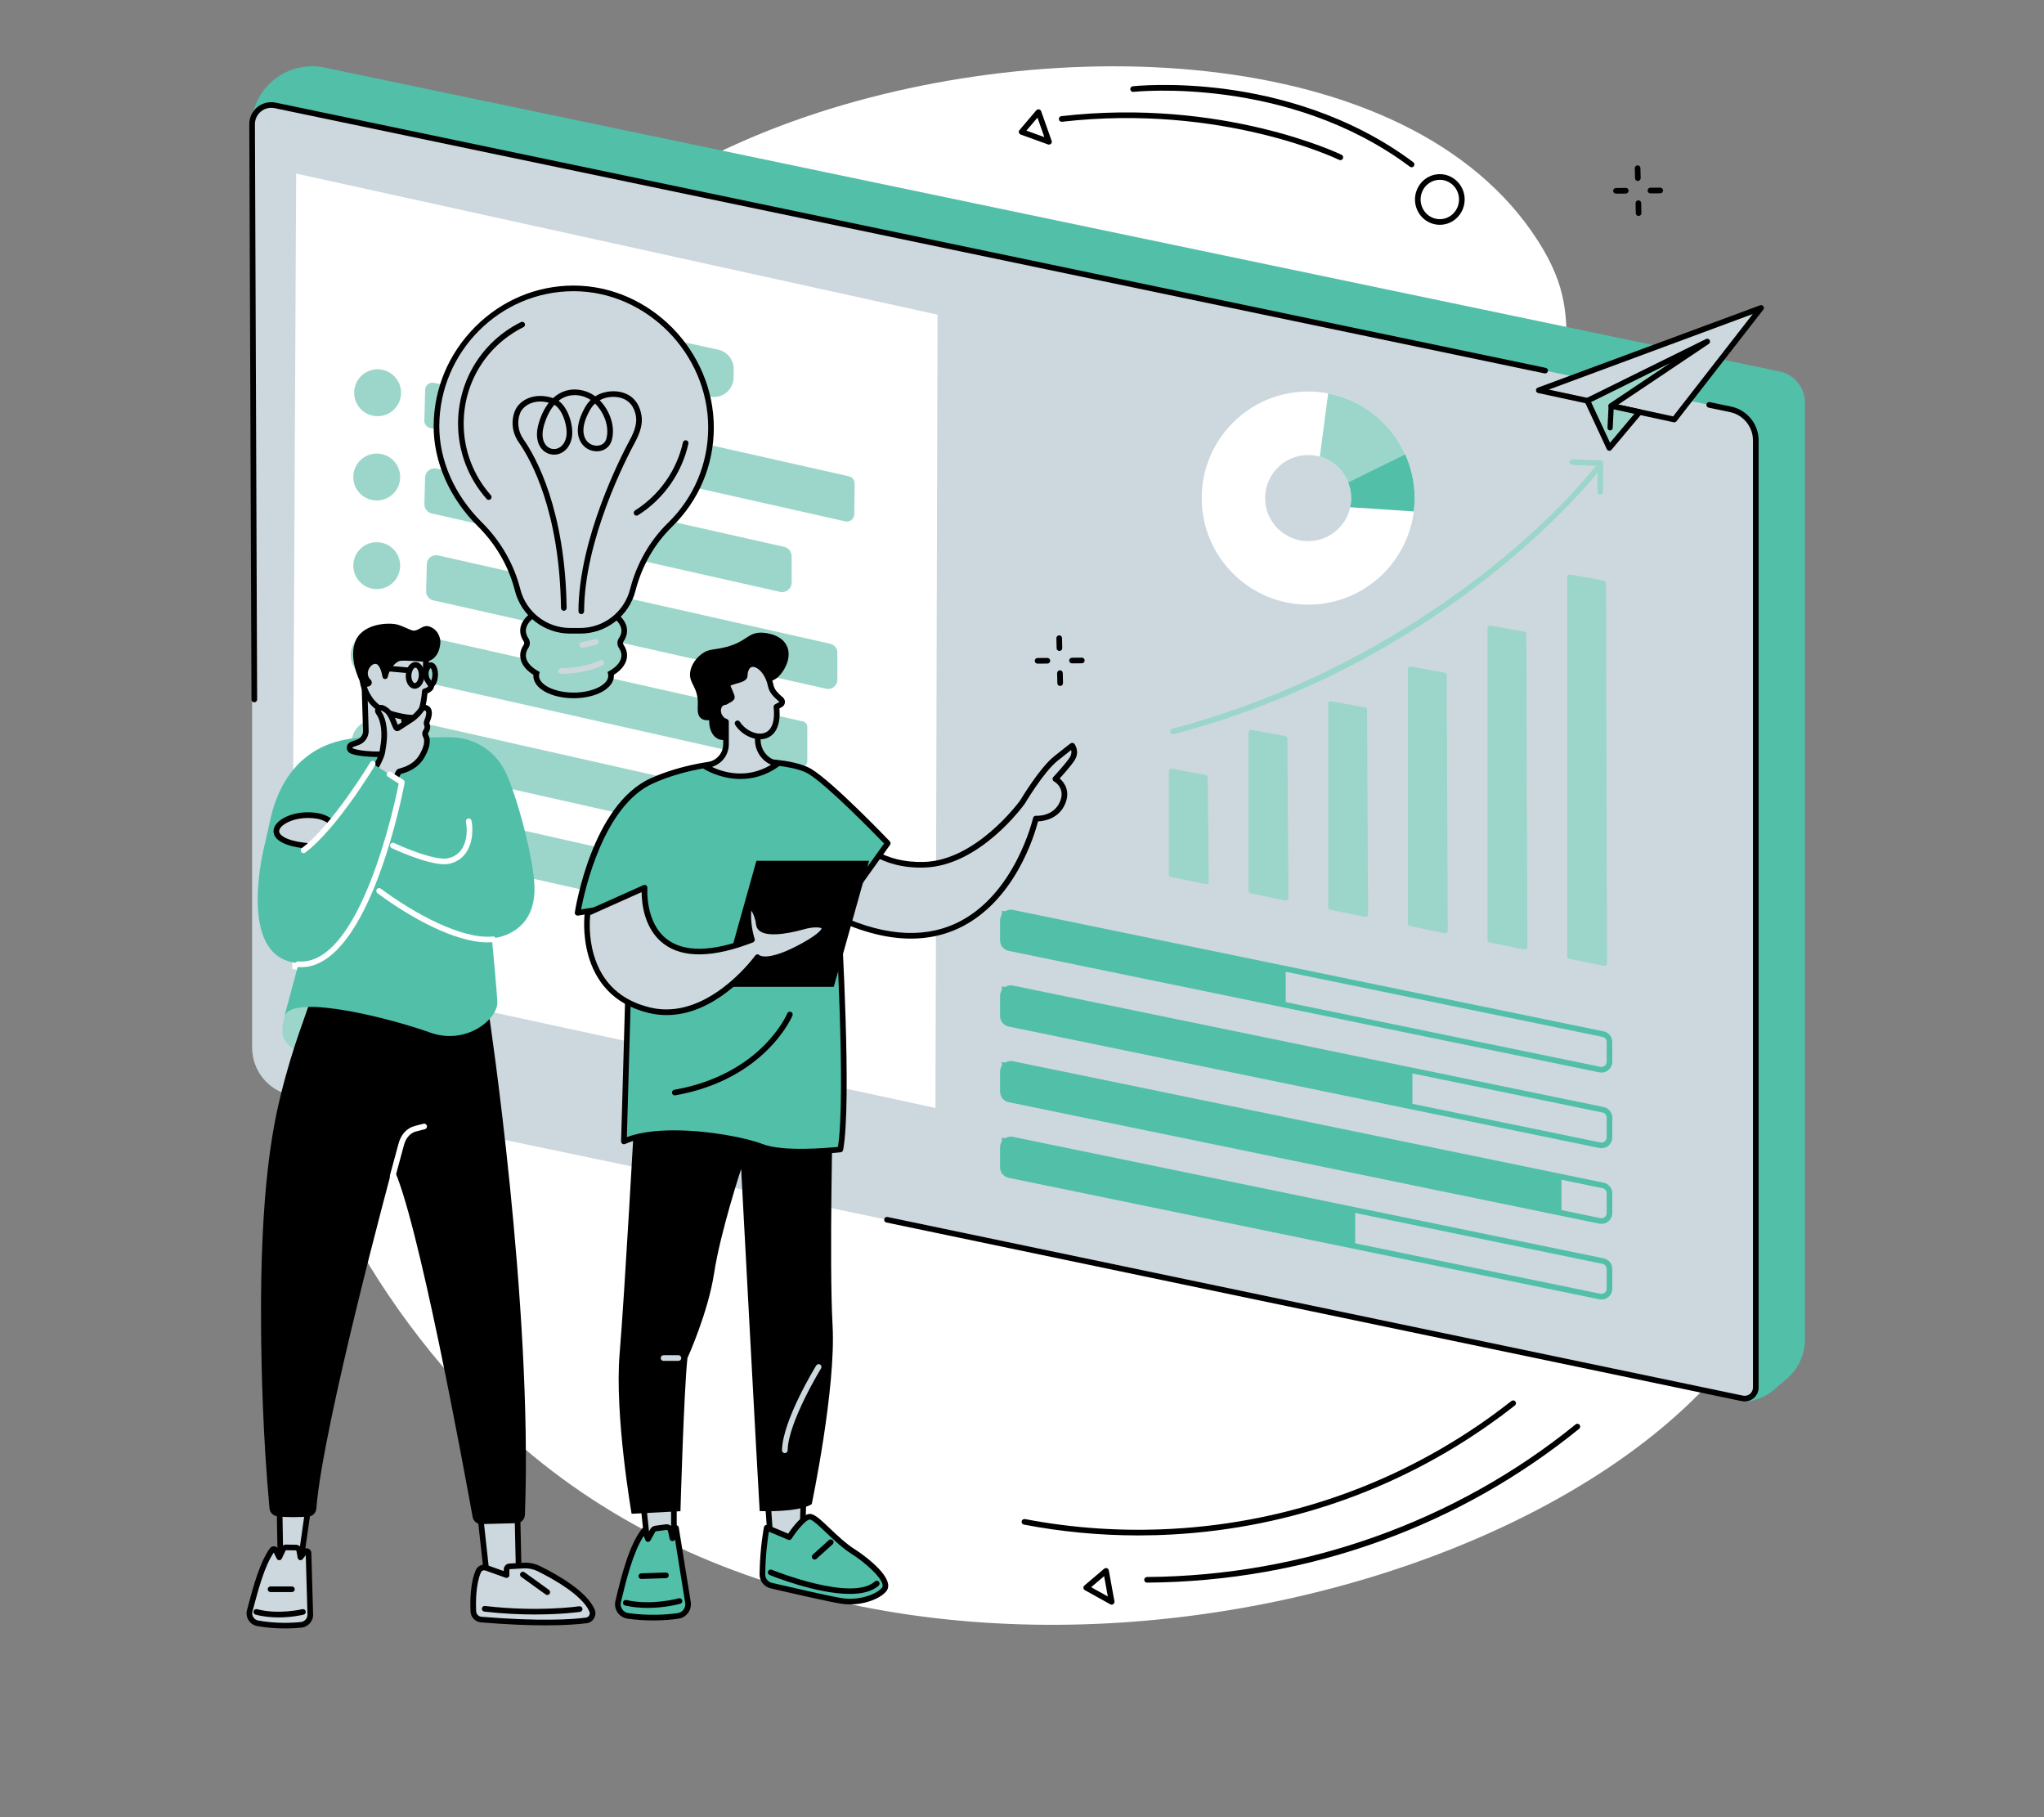 <svg xmlns="http://www.w3.org/2000/svg" xmlns:xlink="http://www.w3.org/1999/xlink" width="450" zoomAndPan="magnify" viewBox="0 0 337.5 300" height="400" preserveAspectRatio="xMidYMid meet" version="1.0"><rect x="0" y="0" width="337.5" height="300" fill="#808080" stroke="none"/><defs><clipPath id="4a7648c590"><path d="M 41 10 L 298.051 10 L 298.051 232 L 41 232 Z M 41 10 " clip-rule="nonzero"/></clipPath></defs><path fill="#ffffff" d="M 53.102 90.867 C 47.59 103.211 39.426 126.836 42.707 156.223 C 46.914 193.93 67.758 223.656 88.027 240.359 C 155.297 295.785 278.438 259.977 294.746 207.766 C 297.703 198.293 296.871 189.156 295.848 177.918 C 292.594 142.164 275.445 131.535 263.914 93.57 C 253.418 59.023 263.766 55.137 253.953 39.777 C 232.664 6.457 171.215 4.777 128.934 20.754 C 112.691 26.891 73.281 45.707 53.102 90.867 " fill-opacity="1" fill-rule="nonzero"/><g clip-path="url(#4a7648c590)"><path fill="#52bfa9" d="M 295.035 227.625 L 292.77 229.555 C 291.492 230.645 289.031 231.676 287.387 231.328 L 41.492 21.066 C 41.465 17.508 43.32 14.203 46.371 12.375 C 48.535 11.074 51.109 10.641 53.582 11.156 L 293.867 61.332 C 296.289 61.84 298.023 63.973 298.023 66.445 L 298.023 221.148 C 298.023 223.641 296.93 226.008 295.035 227.625 " fill-opacity="1" fill-rule="nonzero"/></g><path fill="#ccd8dd" d="M 287.699 230.863 L 48.012 180.812 C 44.293 180.035 41.629 176.754 41.629 172.949 L 41.629 20.5 C 41.629 18.488 43.473 16.988 45.438 17.398 L 285.762 67.582 C 288.176 68.09 289.91 70.223 289.91 72.695 L 289.91 229.062 C 289.91 230.23 288.84 231.102 287.699 230.863 " fill-opacity="1" fill-rule="nonzero"/><path fill="#000000" d="M 288.078 231.367 C 287.922 231.367 287.762 231.352 287.605 231.32 L 146.359 201.824 C 146.109 201.773 145.945 201.527 145.996 201.273 C 146.051 201.023 146.297 200.859 146.547 200.914 L 287.793 230.406 C 288.203 230.492 288.617 230.391 288.941 230.129 C 289.262 229.867 289.445 229.477 289.445 229.062 L 289.445 72.695 C 289.445 70.453 287.855 68.496 285.664 68.039 L 282.121 67.297 C 281.871 67.246 281.707 67 281.762 66.746 C 281.812 66.496 282.059 66.336 282.312 66.387 L 285.852 67.129 C 288.473 67.676 290.379 70.016 290.379 72.695 L 290.379 229.062 C 290.379 229.762 290.07 230.414 289.527 230.852 C 289.109 231.191 288.602 231.367 288.078 231.367 " fill-opacity="1" fill-rule="nonzero"/><path fill="#000000" d="M 41.992 115.941 C 41.734 115.941 41.527 115.734 41.527 115.477 L 41.16 20.5 C 41.16 19.402 41.648 18.375 42.5 17.68 C 43.352 16.988 44.457 16.719 45.531 16.945 L 255.223 60.73 C 255.477 60.785 255.637 61.031 255.586 61.281 C 255.531 61.535 255.285 61.695 255.035 61.645 L 45.34 17.855 C 44.543 17.688 43.723 17.887 43.09 18.406 C 42.453 18.918 42.094 19.684 42.094 20.5 L 42.457 115.473 C 42.457 115.73 42.25 115.941 41.992 115.941 " fill-opacity="1" fill-rule="nonzero"/><path fill="#52bfa9" d="M 165.422 187.816 L 165.422 193.773 L 223.766 205.594 L 223.766 199.633 L 165.422 187.816 " fill-opacity="1" fill-rule="nonzero"/><path fill="#52bfa9" d="M 166.914 188.582 C 166.719 188.582 166.527 188.648 166.371 188.773 C 166.172 188.941 166.055 189.184 166.055 189.445 L 166.055 192.695 C 166.055 193.102 166.344 193.457 166.742 193.539 L 264.254 213.586 C 264.512 213.641 264.77 213.574 264.973 213.41 C 265.172 213.246 265.289 213.004 265.289 212.746 L 265.289 209.492 C 265.289 209.086 265 208.73 264.602 208.648 L 167.09 188.598 C 167.031 188.59 166.973 188.582 166.914 188.582 Z M 264.43 214.535 C 264.309 214.535 264.188 214.523 264.07 214.5 L 166.555 194.449 C 165.727 194.277 165.125 193.539 165.125 192.695 L 165.125 189.445 C 165.125 188.902 165.363 188.395 165.781 188.055 C 166.203 187.711 166.746 187.578 167.277 187.688 L 264.785 207.738 C 265.617 207.906 266.219 208.645 266.219 209.492 L 266.219 212.746 C 266.219 213.285 265.977 213.793 265.559 214.133 C 265.234 214.398 264.84 214.535 264.43 214.535 " fill-opacity="1" fill-rule="nonzero"/><path fill="#52bfa9" d="M 165.422 175.328 L 165.422 181.285 L 257.828 200.195 L 257.828 194.23 L 165.422 175.328 " fill-opacity="1" fill-rule="nonzero"/><path fill="#52bfa9" d="M 166.914 176.094 C 166.719 176.094 166.527 176.16 166.371 176.285 C 166.172 176.449 166.055 176.695 166.055 176.953 L 166.055 180.203 C 166.055 180.609 166.344 180.965 166.742 181.051 L 264.254 201.098 C 264.512 201.152 264.77 201.086 264.973 200.922 C 265.172 200.758 265.289 200.516 265.289 200.254 L 265.289 197 C 265.289 196.594 265 196.242 264.602 196.16 L 167.09 176.109 C 167.031 176.098 166.973 176.094 166.914 176.094 Z M 264.43 202.047 C 264.309 202.047 264.188 202.035 264.07 202.012 L 166.555 181.961 C 165.727 181.789 165.125 181.051 165.125 180.203 L 165.125 176.953 C 165.125 176.414 165.363 175.906 165.781 175.566 C 166.203 175.223 166.746 175.09 167.277 175.199 L 264.785 195.246 C 265.617 195.418 266.219 196.156 266.219 197 L 266.219 200.254 C 266.219 200.797 265.977 201.301 265.559 201.645 C 265.234 201.906 264.84 202.047 264.43 202.047 " fill-opacity="1" fill-rule="nonzero"/><path fill="#52bfa9" d="M 165.422 162.836 L 165.422 168.797 L 233.211 182.641 L 233.211 176.68 L 165.422 162.836 " fill-opacity="1" fill-rule="nonzero"/><path fill="#52bfa9" d="M 166.914 163.602 C 166.719 163.602 166.527 163.668 166.371 163.797 C 166.172 163.961 166.055 164.203 166.055 164.465 L 166.055 167.715 C 166.055 168.121 166.344 168.477 166.742 168.559 L 264.254 188.609 C 264.512 188.66 264.77 188.598 264.973 188.434 C 265.172 188.27 265.289 188.023 265.289 187.766 L 265.289 184.512 C 265.289 184.105 265 183.75 264.602 183.668 L 167.09 163.621 C 167.031 163.609 166.973 163.602 166.914 163.602 Z M 264.43 189.559 C 264.309 189.559 264.188 189.547 264.07 189.52 L 166.555 169.473 C 165.727 169.301 165.125 168.562 165.125 167.715 L 165.125 164.465 C 165.125 163.922 165.363 163.418 165.781 163.074 C 166.203 162.734 166.746 162.598 167.277 162.711 L 264.785 182.758 C 265.617 182.93 266.219 183.668 266.219 184.512 L 266.219 187.766 C 266.219 188.305 265.977 188.812 265.559 189.152 C 265.234 189.418 264.84 189.559 264.43 189.559 " fill-opacity="1" fill-rule="nonzero"/><path fill="#52bfa9" d="M 165.422 150.348 L 165.422 156.309 L 212.297 165.766 L 212.297 159.801 L 165.422 150.348 " fill-opacity="1" fill-rule="nonzero"/><path fill="#52bfa9" d="M 166.914 151.113 C 166.719 151.113 166.527 151.18 166.371 151.309 C 166.172 151.473 166.055 151.715 166.055 151.977 L 166.055 155.227 C 166.055 155.633 166.344 155.984 166.742 156.07 L 264.254 176.121 C 264.512 176.172 264.77 176.105 264.973 175.945 C 265.172 175.777 265.289 175.535 265.289 175.277 L 265.289 172.023 C 265.289 171.617 265 171.262 264.602 171.18 L 167.09 151.133 C 167.031 151.117 166.973 151.113 166.914 151.113 Z M 264.43 177.07 C 264.309 177.07 264.188 177.055 264.07 177.031 L 166.555 156.98 C 165.727 156.812 165.125 156.07 165.125 155.227 L 165.125 151.977 C 165.125 151.434 165.363 150.926 165.781 150.586 C 166.203 150.246 166.746 150.109 167.277 150.219 L 264.785 170.266 C 265.617 170.438 266.219 171.176 266.219 172.023 L 266.219 175.277 C 266.219 175.816 265.977 176.324 265.559 176.664 C 265.234 176.93 264.84 177.07 264.43 177.07 " fill-opacity="1" fill-rule="nonzero"/><path fill="#9cd6ca" d="M 258.77 95.242 L 258.77 157.891 C 258.77 158.086 258.906 158.254 259.098 158.293 L 264.867 159.465 C 265.121 159.516 265.355 159.32 265.355 159.066 L 265.184 96.258 C 265.18 96.059 265.043 95.891 264.848 95.855 L 259.25 94.84 C 259 94.797 258.77 94.988 258.77 95.242 " fill-opacity="1" fill-rule="nonzero"/><path fill="#9cd6ca" d="M 245.617 103.68 L 245.617 155.191 C 245.617 155.387 245.754 155.555 245.941 155.59 L 251.715 156.762 C 251.969 156.816 252.203 156.621 252.203 156.363 L 252.031 104.695 C 252.031 104.496 251.891 104.332 251.695 104.297 L 246.098 103.281 C 245.848 103.234 245.617 103.43 245.617 103.68 " fill-opacity="1" fill-rule="nonzero"/><path fill="#9cd6ca" d="M 232.465 110.434 L 232.465 152.492 C 232.465 152.684 232.602 152.852 232.789 152.891 L 238.559 154.066 C 238.816 154.117 239.051 153.922 239.051 153.664 L 238.879 111.449 C 238.875 111.25 238.734 111.082 238.543 111.047 L 232.941 110.031 C 232.695 109.988 232.465 110.18 232.465 110.434 " fill-opacity="1" fill-rule="nonzero"/><path fill="#9cd6ca" d="M 219.312 116.172 L 219.312 149.789 C 219.312 149.984 219.449 150.152 219.637 150.191 L 225.41 151.363 C 225.664 151.414 225.898 151.219 225.898 150.961 L 225.727 117.184 C 225.723 116.988 225.582 116.82 225.391 116.785 L 219.789 115.77 C 219.543 115.723 219.312 115.918 219.312 116.172 " fill-opacity="1" fill-rule="nonzero"/><path fill="#9cd6ca" d="M 206.16 120.898 L 206.16 147.09 C 206.16 147.285 206.293 147.449 206.484 147.492 L 212.254 148.664 C 212.508 148.715 212.746 148.52 212.742 148.262 L 212.57 121.91 C 212.57 121.715 212.43 121.547 212.238 121.512 L 206.637 120.496 C 206.387 120.449 206.16 120.645 206.16 120.898 " fill-opacity="1" fill-rule="nonzero"/><path fill="#9cd6ca" d="M 193.004 127.312 L 193.004 144.391 C 193.004 144.586 193.141 144.75 193.332 144.789 L 199.102 145.961 C 199.352 146.016 199.59 145.82 199.586 145.559 L 199.422 128.324 C 199.418 128.129 199.277 127.961 199.086 127.926 L 193.484 126.91 C 193.234 126.863 193.004 127.055 193.004 127.312 " fill-opacity="1" fill-rule="nonzero"/><path fill="#9cd6ca" d="M 193.672 121.223 C 193.465 121.223 193.277 121.082 193.223 120.875 C 193.156 120.629 193.305 120.371 193.555 120.305 C 226.227 111.734 251.621 91.617 263.441 76.992 C 263.598 76.793 263.895 76.762 264.094 76.922 C 264.293 77.082 264.324 77.375 264.16 77.578 C 261.383 81.02 253.441 90.062 239.859 99.652 C 225.707 109.645 210.211 116.898 193.789 121.207 C 193.75 121.219 193.711 121.223 193.672 121.223 " fill-opacity="1" fill-rule="nonzero"/><path fill="#9cd6ca" d="M 264.219 81.672 C 264.215 81.672 264.215 81.672 264.211 81.672 C 263.953 81.668 263.75 81.457 263.75 81.203 L 263.797 76.902 L 259.617 76.766 C 259.359 76.754 259.16 76.539 259.168 76.281 C 259.176 76.023 259.391 75.824 259.648 75.832 L 264.285 75.988 C 264.539 75.996 264.738 76.203 264.734 76.457 L 264.684 81.211 C 264.68 81.469 264.473 81.672 264.219 81.672 " fill-opacity="1" fill-rule="nonzero"/><path fill="#ffffff" d="M 216 89.34 C 212.078 89.34 208.895 86.156 208.895 82.227 C 208.895 78.301 212.078 75.117 216 75.117 C 219.926 75.117 223.105 78.301 223.105 82.227 C 223.105 86.156 219.926 89.34 216 89.34 Z M 216 64.633 C 206.293 64.633 198.422 72.512 198.422 82.227 C 198.422 91.945 206.293 99.824 216 99.824 C 225.711 99.824 233.582 91.945 233.582 82.227 C 233.582 72.512 225.711 64.633 216 64.633 " fill-opacity="1" fill-rule="nonzero"/><path fill="#9cd6ca" d="M 219.305 64.945 L 217.922 75.387 C 220.07 75.988 221.805 77.574 222.613 79.633 L 232.133 75.238 C 229.855 69.973 225.082 66.043 219.305 64.945 " fill-opacity="1" fill-rule="nonzero"/><path fill="#52bfa9" d="M 222.609 79.633 C 222.926 80.438 223.105 81.312 223.105 82.227 C 223.105 82.746 223.047 83.25 222.941 83.738 L 233.438 84.434 C 233.531 83.711 233.582 82.977 233.582 82.227 C 233.582 79.66 233.027 77.227 232.039 75.027 L 222.609 79.633 " fill-opacity="1" fill-rule="nonzero"/><path fill="#ccd8dd" d="M 254.082 64.43 L 276.453 69.258 L 290.781 50.836 L 254.082 64.43 " fill-opacity="1" fill-rule="nonzero"/><path fill="#000000" d="M 255.742 64.316 L 276.262 68.742 L 289.414 51.84 Z M 276.453 69.723 C 276.422 69.723 276.387 69.723 276.355 69.715 L 253.984 64.887 C 253.781 64.844 253.633 64.672 253.617 64.465 C 253.602 64.262 253.727 64.066 253.922 63.996 L 290.621 50.402 C 290.816 50.328 291.035 50.395 291.156 50.562 C 291.281 50.73 291.277 50.957 291.148 51.121 L 276.82 69.543 C 276.73 69.66 276.594 69.723 276.453 69.723 " fill-opacity="1" fill-rule="nonzero"/><path fill="#9cd6ca" d="M 265.734 73.953 L 262.109 66.164 L 281.895 56.387 L 266.039 67.012 L 270.715 68.02 L 265.734 73.953 " fill-opacity="1" fill-rule="nonzero"/><path fill="#000000" d="M 262.719 66.379 L 265.844 73.094 L 269.863 68.312 L 265.941 67.465 C 265.758 67.426 265.617 67.281 265.582 67.102 C 265.547 66.914 265.625 66.727 265.781 66.625 L 275.762 59.938 Z M 265.73 74.418 C 265.711 74.418 265.691 74.418 265.672 74.414 C 265.512 74.395 265.379 74.293 265.312 74.148 L 261.684 66.359 C 261.578 66.129 261.672 65.859 261.898 65.746 L 281.688 55.973 C 281.906 55.863 282.176 55.941 282.297 56.156 C 282.422 56.367 282.355 56.637 282.152 56.773 L 267.211 66.789 L 270.812 67.566 C 270.973 67.602 271.102 67.715 271.152 67.871 C 271.207 68.023 271.176 68.195 271.07 68.32 L 266.086 74.254 C 266 74.359 265.867 74.418 265.73 74.418 " fill-opacity="1" fill-rule="nonzero"/><path fill="#000000" d="M 265.855 71.062 C 265.848 71.062 265.844 71.059 265.832 71.059 C 265.598 71.047 265.414 70.848 265.426 70.605 L 265.605 66.988 C 265.617 66.75 265.812 66.57 266.059 66.578 C 266.297 66.59 266.48 66.797 266.469 67.031 L 266.289 70.652 C 266.277 70.883 266.086 71.062 265.855 71.062 " fill-opacity="1" fill-rule="nonzero"/><path fill="#ffffff" d="M 48.902 28.656 L 154.801 51.945 L 154.461 182.918 L 48.258 159.961 L 48.902 28.656 " fill-opacity="1" fill-rule="nonzero"/><path fill="#9cd6ca" d="M 66.219 64.84 C 66.219 66.98 64.484 68.711 62.348 68.711 C 60.211 68.711 58.477 66.98 58.477 64.84 C 58.477 62.699 60.211 60.965 62.348 60.965 C 64.484 60.965 66.219 62.699 66.219 64.84 " fill-opacity="1" fill-rule="nonzero"/><path fill="#9cd6ca" d="M 66.074 78.754 C 66.074 80.891 64.344 82.625 62.207 82.625 C 60.066 82.625 58.336 80.891 58.336 78.754 C 58.336 76.613 60.066 74.879 62.207 74.879 C 64.344 74.879 66.074 76.613 66.074 78.754 " fill-opacity="1" fill-rule="nonzero"/><path fill="#9cd6ca" d="M 66.074 93.387 C 66.074 95.523 64.344 97.258 62.207 97.258 C 60.066 97.258 58.336 95.523 58.336 93.387 C 58.336 91.246 60.066 89.512 62.207 89.512 C 64.344 89.512 66.074 91.246 66.074 93.387 " fill-opacity="1" fill-rule="nonzero"/><path fill="#9cd6ca" d="M 65.645 108.16 C 65.645 110.301 63.914 112.035 61.777 112.035 C 59.637 112.035 57.906 110.301 57.906 108.16 C 57.906 106.023 59.637 104.289 61.777 104.289 C 63.914 104.289 65.645 106.023 65.645 108.16 " fill-opacity="1" fill-rule="nonzero"/><path fill="#9cd6ca" d="M 65.789 122.652 C 65.789 124.789 64.059 126.523 61.918 126.523 C 59.781 126.523 58.051 124.789 58.051 122.652 C 58.051 120.512 59.781 118.777 61.918 118.777 C 64.059 118.777 65.789 120.512 65.789 122.652 " fill-opacity="1" fill-rule="nonzero"/><path fill="#9cd6ca" d="M 65.789 135.66 C 65.789 137.801 64.059 139.531 61.918 139.531 C 59.781 139.531 58.051 137.801 58.051 135.66 C 58.051 133.52 59.781 131.785 61.918 131.785 C 64.059 131.785 65.789 133.52 65.789 135.66 " fill-opacity="1" fill-rule="nonzero"/><path fill="#9cd6ca" d="M 71.684 63.207 L 140.164 78.633 C 140.727 78.758 141.125 79.266 141.117 79.844 L 141.055 84.898 C 141.043 85.676 140.324 86.246 139.566 86.074 L 71.02 70.656 C 70.449 70.527 70.051 70.016 70.066 69.43 L 70.195 64.367 C 70.215 63.598 70.934 63.035 71.684 63.207 " fill-opacity="1" fill-rule="nonzero"/><path fill="#9cd6ca" d="M 71.336 119.715 L 139.922 135.164 C 140.457 135.285 140.84 135.77 140.832 136.32 L 140.766 141.484 C 140.758 142.227 140.066 142.773 139.34 142.613 L 70.691 127.168 C 70.145 127.043 69.766 126.555 69.777 125.996 L 69.91 120.828 C 69.93 120.09 70.617 119.551 71.336 119.715 " fill-opacity="1" fill-rule="nonzero"/><path fill="#9cd6ca" d="M 129.488 90.285 L 72.102 77.359 C 71.133 77.141 70.207 77.863 70.184 78.855 L 70.074 83.199 C 70.055 83.949 70.566 84.609 71.301 84.773 L 128.797 97.711 C 129.781 97.93 130.715 97.184 130.715 96.176 L 130.715 91.82 C 130.715 91.086 130.207 90.445 129.488 90.285 " fill-opacity="1" fill-rule="nonzero"/><path fill="#9cd6ca" d="M 132.582 119.102 L 71.316 105.301 C 70.754 105.172 70.219 105.594 70.203 106.168 L 70.059 111.859 C 70.047 112.297 70.348 112.68 70.773 112.773 L 132.18 126.59 C 132.754 126.719 133.297 126.281 133.297 125.695 L 133.297 119.992 C 133.297 119.566 133 119.195 132.582 119.102 " fill-opacity="1" fill-rule="nonzero"/><path fill="#9cd6ca" d="M 132.426 147.473 L 71.848 133.824 C 71.012 133.637 70.211 134.258 70.191 135.117 L 70.07 139.898 C 70.051 140.547 70.496 141.117 71.129 141.262 L 131.828 154.914 C 132.68 155.105 133.488 154.461 133.488 153.586 L 133.488 148.797 C 133.488 148.16 133.047 147.609 132.426 147.473 " fill-opacity="1" fill-rule="nonzero"/><path fill="#9cd6ca" d="M 137.078 106.277 L 72.324 91.691 C 71.391 91.48 70.496 92.176 70.473 93.137 L 70.359 97.59 C 70.34 98.316 70.836 98.953 71.543 99.113 L 136.41 113.707 C 137.363 113.918 138.266 113.195 138.266 112.223 L 138.266 107.762 C 138.266 107.051 137.773 106.434 137.078 106.277 " fill-opacity="1" fill-rule="nonzero"/><path fill="#9cd6ca" d="M 86.883 50.824 L 118.578 57.723 C 120.082 58.051 121.152 59.387 121.145 60.93 L 121.137 62.301 C 121.125 64.371 119.219 65.902 117.199 65.473 L 85.496 58.699 C 83.98 58.375 82.902 57.031 82.918 55.48 L 82.93 53.98 C 82.949 51.91 84.863 50.387 86.883 50.824 " fill-opacity="1" fill-rule="nonzero"/><path fill="#ccd8dd" d="M 106.258 248.641 L 106.93 255.07 L 111.273 255.582 L 111.273 247.957 L 106.258 248.641 " fill-opacity="1" fill-rule="nonzero"/><path fill="#000000" d="M 107.355 254.652 L 110.809 255.059 L 110.809 248.492 L 106.766 249.043 Z M 111.273 256.047 C 111.254 256.047 111.238 256.047 111.219 256.043 L 106.875 255.535 C 106.66 255.512 106.492 255.34 106.469 255.121 L 105.793 248.691 C 105.766 248.441 105.945 248.215 106.195 248.18 L 111.211 247.496 C 111.344 247.48 111.48 247.52 111.578 247.609 C 111.68 247.695 111.738 247.824 111.738 247.957 L 111.738 255.582 C 111.738 255.715 111.684 255.844 111.582 255.93 C 111.496 256.008 111.387 256.047 111.273 256.047 " fill-opacity="1" fill-rule="nonzero"/><path fill="#52bfa9" d="M 111.957 266.773 C 110.148 267.027 107.18 267.254 103.695 266.77 C 102.555 266.613 101.797 265.504 102.07 264.383 C 102.84 261.262 104.16 255.34 106.43 252.598 L 106.992 254.086 L 107.773 252.684 C 107.879 252.492 108.07 252.363 108.289 252.336 L 109.992 252.117 C 110.348 252.074 110.68 252.309 110.754 252.66 L 111.023 253.953 L 111.621 252.258 L 113.602 264.598 C 113.742 265.652 113.012 266.625 111.957 266.773 " fill-opacity="1" fill-rule="nonzero"/><path fill="#000000" d="M 106.297 253.562 C 104.535 256.227 103.391 260.922 102.688 263.82 L 102.523 264.492 C 102.422 264.906 102.496 265.324 102.734 265.672 C 102.969 266.02 103.344 266.254 103.758 266.309 C 107.16 266.781 110.059 266.57 111.895 266.312 C 112.688 266.203 113.246 265.457 113.141 264.66 L 111.453 254.141 C 111.375 254.32 111.191 254.43 110.996 254.418 C 110.785 254.402 110.613 254.254 110.57 254.047 L 110.297 252.758 C 110.273 252.645 110.164 252.566 110.051 252.582 L 108.348 252.797 C 108.277 252.805 108.215 252.848 108.18 252.91 L 107.398 254.312 C 107.312 254.469 107.137 254.562 106.961 254.551 C 106.777 254.535 106.621 254.422 106.559 254.25 Z M 107.852 267.52 C 106.574 267.52 105.152 267.441 103.633 267.23 C 102.953 267.137 102.348 266.758 101.965 266.195 C 101.582 265.633 101.457 264.93 101.621 264.27 L 101.785 263.602 C 102.57 260.363 103.887 254.941 106.07 252.301 C 106.176 252.172 106.34 252.109 106.508 252.137 C 106.668 252.164 106.805 252.277 106.863 252.434 L 107.074 252.984 L 107.367 252.457 C 107.543 252.137 107.867 251.918 108.23 251.875 L 109.934 251.656 C 110.43 251.594 110.902 251.863 111.113 252.293 L 111.18 252.102 C 111.25 251.902 111.453 251.777 111.66 251.793 C 111.875 251.812 112.047 251.973 112.078 252.184 L 114.062 264.523 C 114.234 265.844 113.32 267.051 112.023 267.234 C 110.949 267.387 109.523 267.52 107.852 267.52 " fill-opacity="1" fill-rule="nonzero"/><path fill="#000000" d="M 106.926 265.453 C 105.754 265.453 104.484 265.348 103.219 265.059 C 102.969 265.004 102.812 264.754 102.867 264.504 C 102.926 264.25 103.176 264.094 103.426 264.152 C 107.629 265.109 112.027 263.879 112.074 263.863 C 112.32 263.793 112.578 263.938 112.648 264.184 C 112.719 264.434 112.574 264.691 112.328 264.762 C 112.195 264.801 109.863 265.453 106.926 265.453 " fill-opacity="1" fill-rule="nonzero"/><path fill="#000000" d="M 105.891 260.672 C 105.641 260.672 105.434 260.473 105.426 260.223 C 105.418 259.965 105.617 259.75 105.875 259.742 L 109.945 259.605 C 110.215 259.598 110.418 259.801 110.426 260.059 C 110.434 260.312 110.234 260.527 109.977 260.539 L 105.906 260.672 C 105.898 260.672 105.895 260.672 105.891 260.672 " fill-opacity="1" fill-rule="nonzero"/><path fill="#ccd8dd" d="M 126.598 245.219 L 127.25 254.602 L 132.477 254.602 L 132.719 245.219 L 126.598 245.219 " fill-opacity="1" fill-rule="nonzero"/><path fill="#000000" d="M 127.684 254.137 L 132.023 254.137 L 132.242 245.688 L 127.098 245.688 Z M 132.477 255.066 L 127.25 255.066 C 127.008 255.066 126.805 254.879 126.785 254.637 L 126.137 245.254 C 126.125 245.125 126.172 244.996 126.258 244.902 C 126.348 244.809 126.469 244.754 126.602 244.754 L 132.719 244.754 C 132.844 244.754 132.965 244.805 133.051 244.895 C 133.141 244.984 133.188 245.105 133.184 245.23 L 132.941 254.613 C 132.934 254.867 132.73 255.066 132.477 255.066 " fill-opacity="1" fill-rule="nonzero"/><path fill="#52bfa9" d="M 125.883 259.898 C 125.871 260.785 126.477 261.566 127.34 261.766 C 130.348 262.465 137.113 264.023 139.047 264.312 C 141.551 264.684 144.629 263.918 145.953 262.449 C 147.277 260.984 142.988 257.48 140.953 256.207 C 137.93 254.316 135.023 250.57 133.809 250.402 C 132.59 250.234 130.316 253.77 130.316 253.77 L 126.598 252.207 C 126.598 252.207 125.953 255.398 125.883 259.898 " fill-opacity="1" fill-rule="nonzero"/><path fill="#000000" d="M 126.352 259.906 C 126.34 260.57 126.801 261.16 127.445 261.312 C 130.312 261.98 137.188 263.566 139.113 263.852 C 141.52 264.211 144.434 263.441 145.609 262.137 C 145.684 262.055 145.766 261.926 145.73 261.664 C 145.539 260.312 142.641 257.812 140.707 256.602 C 139.16 255.633 137.688 254.238 136.391 253.004 C 135.32 251.984 134.207 250.93 133.742 250.863 C 133.191 250.789 131.707 252.469 130.707 254.023 C 130.586 254.215 130.344 254.289 130.137 254.203 L 126.953 252.863 C 126.773 253.965 126.398 256.586 126.352 259.906 Z M 140.348 264.871 C 139.883 264.871 139.422 264.84 138.977 264.773 C 137.02 264.48 130.113 262.891 127.234 262.219 C 126.168 261.969 125.402 260.992 125.418 259.891 C 125.488 255.398 126.117 252.25 126.145 252.117 C 126.172 251.98 126.258 251.863 126.383 251.797 C 126.504 251.734 126.652 251.727 126.781 251.781 L 130.141 253.191 C 130.891 252.078 132.609 249.77 133.871 249.941 C 134.594 250.043 135.5 250.871 137.031 252.328 C 138.297 253.531 139.73 254.891 141.199 255.812 C 142.523 256.641 146.363 259.469 146.648 261.535 C 146.715 262.012 146.594 262.434 146.297 262.762 C 145.141 264.043 142.703 264.871 140.348 264.871 " fill-opacity="1" fill-rule="nonzero"/><path fill="#000000" d="M 140.305 263.141 C 134.805 263.141 127.488 260.184 127.074 260.016 C 126.836 259.918 126.723 259.645 126.82 259.41 C 126.918 259.172 127.188 259.055 127.426 259.152 C 127.559 259.207 140.668 264.508 144.461 261.082 C 144.648 260.906 144.945 260.922 145.117 261.113 C 145.289 261.305 145.273 261.598 145.082 261.77 C 143.977 262.77 142.254 263.141 140.305 263.141 " fill-opacity="1" fill-rule="nonzero"/><path fill="#000000" d="M 134.512 257.469 C 134.383 257.469 134.258 257.414 134.164 257.312 C 133.992 257.121 134.008 256.828 134.199 256.656 L 136.855 254.258 C 137.047 254.082 137.344 254.098 137.516 254.289 C 137.688 254.48 137.672 254.777 137.48 254.949 L 134.82 257.348 C 134.734 257.43 134.621 257.469 134.512 257.469 " fill-opacity="1" fill-rule="nonzero"/><path fill="#000000" d="M 104.773 184.055 C 104.773 184.055 103.156 213.387 102.309 223.512 C 101.461 233.637 104.289 249.91 104.289 249.91 L 112.355 249.484 C 112.355 249.484 112.91 229.699 113.508 224.203 C 113.508 224.203 116.914 216.754 117.926 210.109 C 118.938 203.465 122.375 192.973 122.375 192.973 C 122.375 192.973 125.168 245.352 125.438 249.465 C 125.438 249.465 131.766 249.746 134.031 248.32 C 134.031 248.32 138.051 229.219 137.473 218.828 C 136.895 208.438 137.531 182.617 137.531 182.617 L 104.773 184.055 " fill-opacity="1" fill-rule="nonzero"/><path fill="#ccd8dd" d="M 112.023 224.668 L 109.559 224.668 C 109.301 224.668 109.094 224.457 109.094 224.203 C 109.094 223.945 109.301 223.734 109.559 223.734 L 112.023 223.734 C 112.281 223.734 112.488 223.945 112.488 224.203 C 112.488 224.457 112.281 224.668 112.023 224.668 " fill-opacity="1" fill-rule="nonzero"/><path fill="#ccd8dd" d="M 129.586 239.898 C 129.586 239.898 129.582 239.898 129.578 239.898 C 129.324 239.895 129.117 239.684 129.121 239.426 C 129.211 234.527 134.551 225.797 134.777 225.426 C 134.914 225.207 135.199 225.141 135.418 225.273 C 135.637 225.41 135.707 225.695 135.57 225.914 C 135.516 226.004 130.137 234.797 130.055 239.445 C 130.047 239.695 129.84 239.898 129.586 239.898 " fill-opacity="1" fill-rule="nonzero"/><path fill="#ccd8dd" d="M 140.082 137.148 C 140.672 137.102 143.555 143.012 152.574 142.766 C 161.598 142.516 168.832 132.414 168.832 132.414 C 168.832 132.414 171.949 127.152 174.312 125.254 C 176.676 123.352 177.047 123.102 177.047 123.102 C 177.047 123.102 177.789 124.09 177.047 125.254 C 176.305 126.418 174.258 128.594 174.258 128.594 C 174.258 128.594 176.516 129.832 175.496 132.414 C 174.328 135.379 171.031 135.141 171.031 135.141 C 171.031 135.141 164.344 164.781 136.703 150.695 L 140.082 137.148 " fill-opacity="1" fill-rule="nonzero"/><path fill="#000000" d="M 137.242 150.449 C 145.227 154.438 152.176 155.094 157.91 152.402 C 167.586 147.852 170.551 135.164 170.578 135.039 C 170.629 134.812 170.836 134.66 171.066 134.676 C 171.188 134.684 174.039 134.848 175.062 132.242 C 175.922 130.066 174.113 129.043 174.035 129 C 173.91 128.93 173.82 128.809 173.801 128.664 C 173.777 128.523 173.82 128.379 173.922 128.273 C 173.941 128.254 175.945 126.117 176.656 125.004 C 176.949 124.539 176.941 124.117 176.867 123.82 C 176.488 124.113 175.805 124.648 174.602 125.617 C 172.332 127.441 169.266 132.598 169.234 132.648 C 169.227 132.66 169.219 132.672 169.211 132.684 C 168.91 133.102 161.734 142.977 152.586 143.227 C 145.215 143.426 141.738 139.547 140.43 138.086 C 140.402 138.059 140.379 138.027 140.352 138 Z M 150.41 154.957 C 146.176 154.957 141.523 153.676 136.492 151.109 C 136.297 151.012 136.199 150.793 136.25 150.582 L 139.633 137.035 C 139.68 136.84 139.848 136.699 140.047 136.684 C 140.395 136.656 140.625 136.91 141.125 137.465 C 142.469 138.969 145.613 142.488 152.562 142.297 C 161.094 142.062 168.121 132.594 168.441 132.156 C 168.684 131.754 171.668 126.785 174.02 124.891 C 176.371 123 176.77 122.727 176.785 122.715 C 176.992 122.578 177.27 122.625 177.418 122.82 C 177.457 122.871 178.344 124.086 177.438 125.504 C 176.871 126.398 175.594 127.828 174.965 128.516 C 175.805 129.219 176.699 130.625 175.93 132.582 C 174.902 135.188 172.379 135.559 171.398 135.605 C 170.836 137.793 167.57 148.887 158.305 153.246 C 155.871 154.387 153.234 154.957 150.41 154.957 " fill-opacity="1" fill-rule="nonzero"/><path fill="#52bfa9" d="M 95.375 150.695 C 95.375 150.695 98.082 133.207 107.645 128.906 C 117.211 124.602 130.148 125.199 133.715 127.348 C 137.285 129.5 146.582 139.211 146.582 139.211 L 138.367 150.695 C 138.367 150.695 140.246 181.605 138.758 189.766 C 138.758 189.766 129.617 190.832 125.738 189.305 C 121.863 187.777 109.113 185.637 103.02 188.438 L 104.129 149.305 L 95.375 150.695 " fill-opacity="1" fill-rule="nonzero"/><path fill="#000000" d="M 111.301 186.609 C 117.117 186.609 123.395 187.879 125.91 188.871 C 129.219 190.176 136.668 189.516 138.359 189.34 C 139.711 180.836 137.922 151.027 137.902 150.723 C 137.895 150.617 137.926 150.512 137.988 150.426 L 145.98 139.258 C 144.434 137.656 136.613 129.641 133.477 127.746 C 130.152 125.746 117.344 125.051 107.836 129.328 C 99.633 133.02 96.547 146.98 95.949 150.133 L 104.055 148.844 C 104.191 148.82 104.332 148.863 104.434 148.953 C 104.539 149.043 104.598 149.18 104.594 149.316 L 103.504 187.73 C 105.652 186.922 108.418 186.609 111.301 186.609 Z M 132.32 190.598 C 129.863 190.598 127.258 190.402 125.57 189.738 C 121.578 188.164 108.996 186.203 103.215 188.863 C 103.07 188.93 102.898 188.914 102.762 188.828 C 102.629 188.738 102.551 188.586 102.555 188.426 L 103.648 149.852 L 95.449 151.156 C 95.301 151.18 95.152 151.129 95.047 151.027 C 94.941 150.922 94.891 150.773 94.914 150.625 C 95.027 149.898 97.773 132.836 107.453 128.48 C 116.941 124.215 130.07 124.609 133.957 126.949 C 137.535 129.105 146.539 138.492 146.918 138.891 C 147.074 139.055 147.094 139.301 146.961 139.484 L 138.84 150.832 C 139 153.535 140.656 181.949 139.219 189.852 C 139.18 190.051 139.016 190.207 138.812 190.227 C 138.598 190.254 135.59 190.598 132.32 190.598 " fill-opacity="1" fill-rule="nonzero"/><path fill="#000000" d="M 111.422 180.84 C 111.199 180.84 111.004 180.68 110.961 180.453 C 110.918 180.199 111.086 179.957 111.34 179.914 C 125.773 177.363 129.953 167.402 129.992 167.301 C 130.09 167.066 130.359 166.949 130.602 167.047 C 130.84 167.141 130.953 167.414 130.855 167.652 C 130.812 167.758 126.438 178.188 111.5 180.832 C 111.477 180.836 111.449 180.84 111.422 180.84 " fill-opacity="1" fill-rule="nonzero"/><path fill="#000000" d="M 137.672 162.922 L 119.062 162.922 L 124.895 142.113 L 143.504 142.113 L 137.672 162.922 " fill-opacity="1" fill-rule="nonzero"/><path fill="#ccd8dd" d="M 97.016 150.762 L 106.434 146.547 C 106.434 146.547 105.109 162.523 124.164 155.145 C 124.164 155.145 123.461 153.094 123.562 150.695 C 123.66 148.297 125.094 150.617 125.293 152.566 C 125.496 154.516 129.969 153.727 132.656 152.957 C 135.344 152.191 138.875 152.691 132.656 156.125 C 126.441 159.559 125.078 158.027 125.078 158.027 C 125.078 158.027 117.137 169.148 107.258 166.785 C 95.105 163.879 97.016 150.762 97.016 150.762 " fill-opacity="1" fill-rule="nonzero"/><path fill="#000000" d="M 97.449 151.078 C 97.367 151.902 97.188 154.641 98.035 157.586 C 99.371 162.227 102.512 165.172 107.367 166.332 C 108.27 166.547 109.156 166.645 110.023 166.645 C 118.246 166.645 124.629 157.852 124.699 157.754 C 124.781 157.641 124.91 157.57 125.051 157.559 C 125.191 157.555 125.332 157.609 125.426 157.715 C 125.43 157.715 126.824 158.812 132.434 155.715 C 135.629 153.953 135.652 153.27 135.652 153.266 C 135.504 153.086 134.289 152.973 132.785 153.406 C 131.5 153.773 127.184 154.883 125.523 153.758 C 125.121 153.48 124.879 153.09 124.832 152.613 C 124.734 151.68 124.344 150.746 124.059 150.332 C 124.047 150.426 124.031 150.551 124.027 150.715 C 123.93 152.992 124.598 154.977 124.605 154.996 C 124.684 155.23 124.566 155.488 124.332 155.582 C 117.742 158.129 112.793 158.215 109.613 155.836 C 106.32 153.371 105.953 149.035 105.945 147.277 Z M 110.082 167.582 C 109.129 167.582 108.148 167.477 107.148 167.238 C 94.727 164.266 96.535 150.832 96.555 150.695 C 96.578 150.539 96.68 150.402 96.828 150.34 L 106.246 146.125 C 106.395 146.055 106.57 146.074 106.703 146.168 C 106.836 146.266 106.91 146.422 106.898 146.586 C 106.895 146.645 106.477 152.328 110.176 155.094 C 113.02 157.219 117.531 157.141 123.594 154.867 C 123.387 154.121 123.02 152.504 123.098 150.676 C 123.109 150.32 123.156 149.234 123.93 149.211 C 124.906 149.172 125.637 151.348 125.758 152.52 C 125.777 152.719 125.867 152.863 126.047 152.984 C 127.031 153.652 130.012 153.227 132.531 152.508 C 133.711 152.172 136.066 151.824 136.52 152.926 C 136.891 153.828 135.77 154.938 132.883 156.531 C 128.129 159.156 126.039 159 125.195 158.645 C 123.875 160.367 117.867 167.582 110.082 167.582 " fill-opacity="1" fill-rule="nonzero"/><path fill="#000000" d="M 122.156 120.934 C 121.344 121.68 119.754 122.59 118.508 121.961 C 117.582 121.496 117.062 120.285 117.094 118.898 C 116.668 118.934 116.102 118.902 115.703 118.547 C 115.086 118.004 115.199 116.996 115.223 116.336 C 115.336 113.281 113.562 112.812 113.996 110.742 C 114.34 109.117 115.617 108.145 115.855 107.965 C 117.059 107.051 117.875 107.348 119.902 106.812 C 123.316 105.918 123.426 104.449 125.672 104.441 C 125.801 104.441 128.859 104.473 129.898 106.59 C 130.742 108.309 129.758 110.402 128.738 111.5 C 127.418 112.922 126.469 112.219 125.145 113.41 C 122.816 115.508 124.574 118.719 122.156 120.934 " fill-opacity="1" fill-rule="nonzero"/><path fill="#ccd8dd" d="M 128.965 115.488 L 128.832 115.375 C 128.156 114.793 127.453 114.113 127.273 113.242 C 126.512 109.527 123.113 108.18 122.957 111.59 C 122.918 112.449 119.777 112.406 120.148 113.309 C 121.121 115.664 121.141 115.031 119.77 115.898 C 119.613 115.902 119.461 115.938 119.316 116.008 C 118.613 116.336 118.363 117.289 118.758 118.141 C 119 118.656 119.422 119.012 119.875 119.141 L 119.875 122.863 C 119.875 124.258 119.031 125.516 117.742 126.043 L 116.488 126.555 C 116.488 126.555 122.34 130.379 128.281 126.18 L 127.488 125.824 C 126.094 125.199 125.176 123.828 125.129 122.297 L 125.121 121.57 C 125.52 121.605 125.906 121.578 126.266 121.477 C 127.926 120.988 128.48 119.074 128.195 116.691 L 128.875 116.328 C 129.188 116.156 129.238 115.723 128.965 115.488 " fill-opacity="1" fill-rule="nonzero"/><path fill="#000000" d="M 117.57 126.617 C 119.234 127.414 123.176 128.75 127.316 126.258 L 127.301 126.25 C 125.75 125.555 124.715 124.008 124.664 122.312 L 124.656 121.574 C 124.656 121.441 124.711 121.316 124.805 121.227 C 124.902 121.137 125.027 121.094 125.164 121.105 C 125.52 121.137 125.848 121.109 126.137 121.027 C 127.973 120.492 127.867 117.855 127.734 116.746 C 127.711 116.559 127.809 116.371 127.977 116.281 L 128.652 115.918 C 128.66 115.914 128.676 115.906 128.676 115.883 C 128.68 115.859 128.668 115.848 128.66 115.844 L 128.527 115.727 C 127.812 115.109 127.027 114.363 126.816 113.336 C 126.371 111.156 125.023 110.035 124.254 110.094 C 123.562 110.148 123.441 111.172 123.422 111.609 C 123.387 112.359 122.488 112.609 121.617 112.852 C 121.301 112.945 120.793 113.086 120.609 113.207 C 120.734 113.512 120.844 113.762 120.938 113.973 C 121.398 115.039 121.57 115.438 120.59 115.965 C 120.438 116.043 120.25 116.145 120.02 116.293 C 119.949 116.336 119.871 116.359 119.789 116.363 C 119.688 116.367 119.594 116.391 119.512 116.43 C 119.043 116.648 118.895 117.328 119.18 117.945 C 119.355 118.316 119.66 118.598 120.004 118.695 C 120.203 118.75 120.34 118.934 120.34 119.141 L 120.34 122.863 C 120.34 124.453 119.391 125.871 117.918 126.473 Z M 122.281 128.602 C 118.828 128.602 116.273 126.973 116.234 126.945 C 116.086 126.852 116.008 126.684 116.023 126.512 C 116.039 126.34 116.152 126.191 116.312 126.125 L 117.566 125.609 C 118.688 125.152 119.41 124.074 119.41 122.863 L 119.41 119.461 C 118.953 119.234 118.57 118.84 118.336 118.336 C 117.832 117.254 118.184 116.02 119.117 115.586 C 119.273 115.512 119.445 115.465 119.621 115.441 C 119.836 115.312 120.016 115.215 120.152 115.141 C 120.227 115.102 120.305 115.059 120.359 115.027 C 120.316 114.887 120.203 114.621 120.082 114.344 C 119.984 114.113 119.859 113.832 119.719 113.488 C 119.625 113.262 119.629 113.035 119.73 112.828 C 119.961 112.352 120.613 112.168 121.367 111.957 C 121.715 111.859 122.355 111.68 122.492 111.531 C 122.602 109.453 123.809 109.195 124.18 109.168 C 125.484 109.062 127.199 110.559 127.73 113.148 C 127.883 113.887 128.535 114.504 129.133 115.02 L 129.27 115.137 C 129.512 115.348 129.637 115.664 129.602 115.984 C 129.566 116.305 129.375 116.586 129.094 116.738 L 128.691 116.953 C 128.934 119.621 128.105 121.426 126.395 121.922 C 126.145 121.996 125.875 122.039 125.59 122.047 L 125.594 122.293 C 125.637 123.625 126.453 124.852 127.68 125.398 L 128.473 125.754 C 128.625 125.824 128.73 125.969 128.746 126.137 C 128.762 126.305 128.688 126.465 128.551 126.562 C 126.371 128.102 124.188 128.602 122.281 128.602 " fill-opacity="1" fill-rule="nonzero"/><path fill="#000000" d="M 125.121 122.035 C 125.098 122.035 125.074 122.031 125.051 122.031 C 122.551 121.645 121.422 119.727 121.375 119.648 C 121.25 119.426 121.324 119.141 121.547 119.012 C 121.77 118.883 122.055 118.957 122.184 119.18 C 122.227 119.254 123.152 120.797 125.191 121.109 C 125.445 121.148 125.621 121.387 125.582 121.641 C 125.547 121.871 125.348 122.035 125.121 122.035 " fill-opacity="1" fill-rule="nonzero"/><path fill="#9cd6ca" d="M 47.586 165.582 C 46.988 167.633 46.047 170.465 47.086 171.828 C 48.977 174.301 50.543 173.902 52.871 173.051 C 57.535 171.352 64.973 168.664 67.145 170.16 L 67.238 165.582 L 47.586 165.582 " fill-opacity="1" fill-rule="nonzero"/><path fill="#ccd8dd" d="M 51.133 247.316 L 49.609 258.012 L 46.316 258.012 L 46.133 247.492 L 51.133 247.316 " fill-opacity="1" fill-rule="nonzero"/><path fill="#000000" d="M 46.773 257.547 L 49.207 257.547 L 50.594 247.801 L 46.605 247.941 Z M 49.609 258.48 L 46.316 258.48 C 46.062 258.48 45.855 258.273 45.852 258.023 L 45.668 247.5 C 45.664 247.246 45.863 247.035 46.117 247.027 L 51.117 246.852 C 51.25 246.844 51.387 246.902 51.48 247.004 C 51.57 247.109 51.613 247.246 51.594 247.383 L 50.07 258.078 C 50.039 258.309 49.844 258.48 49.609 258.48 " fill-opacity="1" fill-rule="nonzero"/><path fill="#ccd8dd" d="M 49.742 268.238 C 48.164 268.406 45.586 268.52 42.578 268 C 41.594 267.828 40.969 266.848 41.238 265.883 C 41.953 263.352 43.105 258.375 44.949 255.875 C 45.102 255.672 45.414 255.703 45.527 255.934 L 46.109 257.109 L 46.754 255.75 C 46.852 255.59 47.023 255.48 47.211 255.465 L 48.77 255.488 C 49.078 255.457 49.359 255.672 49.414 255.98 L 49.609 257.109 L 50.332 256.191 C 50.527 255.941 50.934 256.074 50.941 256.395 L 51.23 266.398 C 51.32 267.316 50.66 268.141 49.742 268.238 " fill-opacity="1" fill-rule="nonzero"/><path fill="#000000" d="M 45.203 256.32 C 43.727 258.445 42.695 262.277 42.008 264.836 C 41.895 265.262 41.785 265.66 41.688 266.008 C 41.594 266.344 41.645 266.691 41.828 266.988 C 42.016 267.285 42.312 267.48 42.656 267.539 C 45.586 268.047 48.098 267.945 49.691 267.777 C 50.352 267.707 50.832 267.109 50.766 266.445 C 50.766 266.434 50.766 266.426 50.766 266.414 L 50.488 256.746 L 49.977 257.395 C 49.863 257.539 49.676 257.605 49.496 257.559 C 49.32 257.516 49.184 257.367 49.152 257.188 L 48.953 256.062 C 48.941 255.992 48.879 255.945 48.812 255.949 C 48.793 255.953 48.777 255.953 48.762 255.953 L 47.238 255.93 C 47.207 255.938 47.18 255.953 47.16 255.977 L 46.531 257.309 C 46.453 257.469 46.293 257.57 46.113 257.574 C 45.922 257.574 45.773 257.473 45.695 257.312 Z M 47.051 268.844 C 45.723 268.844 44.176 268.746 42.5 268.457 C 41.898 268.355 41.367 268 41.043 267.484 C 40.719 266.969 40.629 266.344 40.793 265.758 C 40.891 265.41 40.996 265.02 41.109 264.594 C 41.836 261.898 42.934 257.824 44.574 255.598 C 44.742 255.375 45.008 255.254 45.289 255.277 C 45.574 255.305 45.82 255.469 45.945 255.727 L 46.102 256.043 L 46.336 255.551 C 46.34 255.539 46.348 255.523 46.355 255.512 C 46.527 255.223 46.832 255.031 47.168 255 C 47.184 254.996 47.203 254.996 47.219 254.996 L 48.754 255.023 C 49.285 254.988 49.777 255.367 49.871 255.898 L 49.891 256.004 L 49.965 255.902 C 50.18 255.633 50.527 255.527 50.855 255.637 C 51.18 255.746 51.398 256.039 51.406 256.383 L 51.695 266.371 C 51.801 267.535 50.949 268.578 49.793 268.703 C 49.055 268.781 48.125 268.844 47.051 268.844 " fill-opacity="1" fill-rule="nonzero"/><path fill="#000000" d="M 46 267.02 C 44.82 267.02 43.504 266.906 42.199 266.562 C 41.949 266.496 41.801 266.242 41.867 265.992 C 41.934 265.746 42.188 265.598 42.434 265.66 C 46.039 266.609 49.871 265.668 49.91 265.66 C 50.16 265.598 50.414 265.75 50.473 266 C 50.535 266.25 50.387 266.5 50.137 266.562 C 50.027 266.59 48.277 267.02 46 267.02 " fill-opacity="1" fill-rule="nonzero"/><path fill="#000000" d="M 48.203 262.836 L 44.668 262.836 C 44.414 262.836 44.203 262.629 44.203 262.371 C 44.203 262.113 44.414 261.906 44.668 261.906 L 48.203 261.906 C 48.461 261.906 48.668 262.113 48.668 262.371 C 48.668 262.629 48.461 262.836 48.203 262.836 " fill-opacity="1" fill-rule="nonzero"/><path fill="#ccd8dd" d="M 79.086 248.27 L 80.457 260.738 L 85.699 261.836 L 85.379 247.219 L 79.086 248.27 " fill-opacity="1" fill-rule="nonzero"/><path fill="#000000" d="M 80.883 260.352 L 85.219 261.262 L 84.926 247.766 L 79.598 248.656 Z M 85.699 262.301 C 85.664 262.301 85.633 262.297 85.602 262.293 L 80.363 261.195 C 80.168 261.152 80.02 260.988 79.996 260.789 L 78.625 248.32 C 78.598 248.078 78.77 247.852 79.012 247.812 L 85.301 246.758 C 85.434 246.738 85.57 246.773 85.676 246.859 C 85.781 246.945 85.84 247.074 85.844 247.207 L 86.164 261.824 C 86.164 261.969 86.105 262.105 85.996 262.195 C 85.91 262.266 85.805 262.301 85.699 262.301 " fill-opacity="1" fill-rule="nonzero"/><path fill="#ccd8dd" d="M 78.156 266.027 C 78.082 264.375 78.102 261.426 78.984 259.398 C 79.203 258.895 79.77 258.648 80.285 258.832 L 83.645 260.031 L 83.645 259.133 C 83.645 258.848 83.852 258.605 84.113 258.594 L 86.449 258.457 C 87.324 258.41 88.191 258.59 88.988 258.98 C 91.395 260.164 96.496 262.957 97.75 265.879 C 98.062 266.602 97.582 267.418 96.805 267.52 C 94.629 267.801 89.371 268.188 79.461 267.379 C 78.746 267.32 78.191 266.738 78.156 266.027 " fill-opacity="1" fill-rule="nonzero"/><path fill="#000000" d="M 79.938 259.238 C 79.715 259.238 79.504 259.367 79.41 259.582 C 78.559 261.543 78.551 264.449 78.621 266.008 C 78.645 266.484 79.02 266.875 79.496 266.914 C 89.285 267.715 94.504 267.348 96.742 267.055 C 96.973 267.027 97.172 266.895 97.285 266.691 C 97.398 266.496 97.41 266.266 97.324 266.062 C 96.113 263.246 90.949 260.465 88.785 259.398 C 88.062 259.043 87.262 258.879 86.477 258.922 L 84.141 259.059 C 84.133 259.059 84.109 259.086 84.109 259.133 L 84.109 260.031 C 84.109 260.184 84.035 260.324 83.914 260.41 C 83.789 260.496 83.629 260.52 83.488 260.469 L 80.129 259.27 C 80.066 259.246 80 259.238 79.938 259.238 Z M 90.102 268.328 C 87.371 268.328 83.859 268.207 79.422 267.84 C 78.48 267.766 77.734 266.992 77.695 266.047 C 77.617 264.41 77.633 261.344 78.559 259.211 C 78.871 258.488 79.699 258.129 80.438 258.395 L 83.18 259.371 L 83.18 259.133 C 83.18 258.598 83.578 258.156 84.086 258.129 L 86.426 257.992 C 87.367 257.938 88.328 258.137 89.195 258.562 C 92 259.941 96.895 262.703 98.18 265.695 C 98.383 266.172 98.352 266.703 98.094 267.152 C 97.836 267.613 97.387 267.914 96.863 267.98 C 95.609 268.141 93.445 268.328 90.102 268.328 " fill-opacity="1" fill-rule="nonzero"/><path fill="#000000" d="M 88.297 266.535 C 85.914 266.535 83.078 266.418 79.969 266.059 C 79.715 266.027 79.531 265.797 79.562 265.543 C 79.594 265.289 79.82 265.105 80.078 265.133 C 88.969 266.168 95.578 265.191 95.645 265.18 C 95.898 265.141 96.137 265.316 96.176 265.57 C 96.215 265.824 96.039 266.062 95.785 266.102 C 95.742 266.109 92.836 266.535 88.297 266.535 " fill-opacity="1" fill-rule="nonzero"/><path fill="#000000" d="M 90.367 263.316 C 90.273 263.316 90.18 263.289 90.098 263.23 L 86.059 260.324 C 85.852 260.176 85.805 259.883 85.953 259.676 C 86.105 259.465 86.395 259.418 86.605 259.57 L 90.641 262.473 C 90.848 262.625 90.895 262.914 90.746 263.125 C 90.652 263.25 90.512 263.316 90.367 263.316 " fill-opacity="1" fill-rule="nonzero"/><path fill="#000000" d="M 80.723 167.379 C 80.723 167.379 88.02 215.75 86.668 250.105 C 86.637 250.852 86.031 251.445 85.285 251.461 L 79.473 251.613 C 78.77 251.629 78.164 251.137 78.039 250.445 C 76.652 242.766 68.91 200.5 64.848 192.613 C 64.848 192.613 53.352 235.012 52.23 249.059 C 52.172 249.773 51.602 250.336 50.887 250.383 C 49.516 250.469 47.32 250.547 45.719 250.312 C 45.062 250.215 44.559 249.676 44.5 249.016 C 43.422 237.262 43.16 226.508 43.105 218.836 C 42.941 196.227 45.098 185.957 46.281 181.086 C 47.367 176.609 48.535 172.977 49.387 170.516 L 52.23 162.398 L 80.723 167.379 " fill-opacity="1" fill-rule="nonzero"/><path fill="#ffffff" d="M 64.824 194.664 C 64.781 194.664 64.742 194.66 64.699 194.648 C 64.453 194.582 64.309 194.324 64.375 194.078 L 65.777 188.902 C 66.172 187.309 67.16 186.227 68.551 185.867 L 69.922 185.52 C 70.168 185.453 70.422 185.605 70.488 185.852 C 70.551 186.102 70.402 186.355 70.152 186.422 L 68.785 186.77 C 67.441 187.113 66.898 188.25 66.676 189.137 L 65.273 194.32 C 65.215 194.527 65.027 194.664 64.824 194.664 " fill-opacity="1" fill-rule="nonzero"/><path fill="#52bfa9" d="M 74.312 121.715 C 78.184 121.695 81.723 123.887 83.414 127.348 C 85.375 131.359 88.145 141.852 88.254 146.438 C 88.441 154.445 81.434 154.898 81.223 154.906 C 81.223 154.906 81.219 154.91 81.219 154.914 C 81.242 155.145 82.062 163.848 82.125 165.395 C 82.242 168.219 77.008 172.629 70.992 170.457 C 65.008 168.297 48.66 163.988 47 167.656 C 46.996 167.66 46.988 167.66 46.992 167.652 L 53.852 142.184 C 53.852 142.184 53.848 142.18 53.844 142.18 L 48.215 142.453 C 48.215 142.453 48.215 142.453 48.211 142.453 L 43.629 139.797 C 43.625 139.797 43.625 139.793 43.625 139.793 L 44.785 134.645 C 46.992 125.852 52.895 121.816 60.508 121.781 L 74.312 121.715 " fill-opacity="1" fill-rule="nonzero"/><path fill="#ccd8dd" d="M 56.258 141.363 C 55.207 141.168 55.492 139.945 51.797 139.727 C 41.129 139.09 46.297 133.668 52.41 134.699 C 54.438 135.043 55.234 136.355 55.996 136.688 C 62.391 139.48 58.355 141.75 56.258 141.363 " fill-opacity="1" fill-rule="nonzero"/><path fill="#000000" d="M 50.871 135.039 C 48.793 135.039 47 135.77 46.34 136.629 C 45.977 137.102 46.113 137.41 46.16 137.508 C 46.316 137.852 47.184 138.984 51.824 139.262 C 54.461 139.418 55.219 140.078 55.77 140.559 C 56.016 140.77 56.129 140.863 56.344 140.902 C 57.273 141.074 58.738 140.59 58.961 139.859 C 59.191 139.102 58.016 138.078 55.809 137.113 C 55.504 136.98 55.227 136.75 54.91 136.484 C 54.316 135.988 53.582 135.371 52.332 135.16 C 51.836 135.078 51.348 135.039 50.871 135.039 Z M 56.781 141.875 C 56.57 141.875 56.367 141.855 56.176 141.82 C 55.703 141.734 55.426 141.492 55.16 141.262 C 54.707 140.867 54.09 140.328 51.77 140.191 C 48.133 139.973 45.898 139.18 45.312 137.895 C 45.043 137.305 45.148 136.652 45.602 136.062 C 46.582 134.781 49.332 133.707 52.488 134.242 C 53.984 134.496 54.863 135.23 55.508 135.77 C 55.77 135.992 55.996 136.18 56.18 136.262 C 59.719 137.805 60.129 139.219 59.852 140.129 C 59.52 141.215 58.062 141.875 56.781 141.875 " fill-opacity="1" fill-rule="nonzero"/><path fill="#ccd8dd" d="M 69.691 123.215 C 70.047 122.91 69.859 122.328 69.391 122.27 L 68.668 122.184 C 67.891 122.09 67.242 121.574 66.992 120.855 L 65.801 112.051 L 63.355 112.922 L 60.121 111.32 L 60.41 120.734 C 60.387 121.555 59.852 122.281 59.062 122.562 L 58.117 122.902 C 57.617 123.082 57.594 123.754 58.078 123.965 C 60.004 124.805 67.824 124.812 69.691 123.215 " fill-opacity="1" fill-rule="nonzero"/><path fill="#000000" d="M 60.609 112.086 L 60.875 120.723 C 60.844 121.766 60.195 122.652 59.219 123.004 L 58.273 123.34 C 58.223 123.359 58.195 123.391 58.195 123.438 C 58.191 123.508 58.246 123.531 58.262 123.539 C 60.195 124.383 67.734 124.277 69.387 122.863 C 69.398 122.852 69.418 122.832 69.406 122.793 C 69.395 122.758 69.371 122.738 69.336 122.734 L 68.613 122.645 C 67.656 122.531 66.867 121.906 66.551 121.012 C 66.543 120.984 66.535 120.953 66.531 120.918 L 65.414 112.68 L 63.512 113.359 C 63.395 113.402 63.262 113.395 63.148 113.34 Z M 62.789 124.98 C 60.676 124.98 58.73 124.758 57.891 124.395 C 57.496 124.219 57.25 123.832 57.266 123.406 C 57.281 122.98 57.551 122.609 57.961 122.465 L 58.906 122.125 C 59.52 121.906 59.926 121.355 59.945 120.723 L 59.656 111.336 C 59.652 111.172 59.73 111.02 59.867 110.93 C 60.008 110.844 60.18 110.832 60.328 110.906 L 63.383 112.418 L 65.641 111.609 C 65.773 111.562 65.922 111.578 66.039 111.652 C 66.16 111.723 66.242 111.848 66.258 111.984 L 67.445 120.742 C 67.652 121.277 68.137 121.652 68.727 121.723 L 69.449 121.809 C 69.848 121.855 70.18 122.137 70.297 122.523 C 70.414 122.906 70.297 123.309 69.992 123.57 C 68.816 124.574 65.648 124.98 62.789 124.98 " fill-opacity="1" fill-rule="nonzero"/><path fill="#ccd8dd" d="M 66.883 105.043 C 71.047 106.578 70.332 109.277 70.332 109.277 C 70.281 110.02 70.25 111.375 70.387 111.871 C 70.5 112.277 71.168 113.039 71.199 113.266 C 71.23 113.492 70.871 113.957 70.148 114.121 C 70.148 114.121 69.875 117.727 68.93 118.316 C 67.988 118.906 64.352 117.773 64.352 117.773 L 63.738 117.527 C 61.77 116.738 60.566 115.094 59.992 113.059 C 59.992 113.059 57.34 101.527 66.883 105.043 " fill-opacity="1" fill-rule="nonzero"/><path fill="#000000" d="M 64.508 117.336 C 66.156 117.844 68.215 118.215 68.684 117.922 C 69.129 117.641 69.562 115.715 69.684 114.086 C 69.699 113.883 69.848 113.711 70.047 113.668 C 70.418 113.582 70.629 113.406 70.707 113.301 C 70.652 113.207 70.551 113.062 70.48 112.957 C 70.254 112.629 70.023 112.289 69.941 111.996 C 69.73 111.246 69.867 109.266 69.867 109.242 C 69.871 109.215 69.875 109.188 69.883 109.156 C 69.902 109.066 70.406 106.84 66.723 105.48 C 64.324 104.598 62.562 104.633 61.484 105.578 C 59.238 107.559 60.434 112.898 60.445 112.953 C 61.016 114.977 62.215 116.414 63.914 117.094 Z M 68.02 118.949 C 66.691 118.949 64.879 118.426 64.211 118.219 C 64.203 118.215 64.191 118.211 64.18 118.203 L 63.566 117.957 C 61.594 117.168 60.199 115.516 59.543 113.184 C 59.484 112.918 58.211 107.227 60.871 104.883 C 62.223 103.688 64.301 103.598 67.043 104.609 C 71.207 106.141 70.875 108.898 70.793 109.336 C 70.734 110.219 70.734 111.387 70.836 111.742 C 70.875 111.891 71.102 112.215 71.246 112.43 C 71.5 112.797 71.633 113 71.66 113.199 C 71.719 113.633 71.328 114.195 70.586 114.473 C 70.477 115.617 70.137 118.109 69.18 118.711 C 68.902 118.883 68.492 118.949 68.02 118.949 " fill-opacity="1" fill-rule="nonzero"/><path fill="#000000" d="M 65.512 103.09 C 66.605 103.359 67.676 104.043 68.242 104.105 C 69.156 104.203 69.812 103.031 70.965 103.453 C 71.98 103.828 72.547 104.691 72.691 105.664 C 72.719 105.828 72.723 106 72.707 106.184 C 72.492 108.641 70.957 109.164 70.332 109.277 C 70.332 109.277 66.715 108.941 66.012 109.113 C 65.352 109.273 64.332 110.301 64.023 111.762 C 63.984 111.949 63.82 112.086 63.625 112.102 C 63.398 112.121 63.195 111.965 63.156 111.742 C 63.035 111.039 62.707 109.637 61.996 109.598 C 61.164 109.547 60.109 111.191 61.191 112.219 C 61.527 112.535 61.414 113.113 60.988 113.285 C 60.633 113.43 60.188 113.438 59.707 113.047 C 59.707 113.047 57.566 109.289 58.586 106.121 C 59.609 102.949 64.055 102.734 65.512 103.09 " fill-opacity="1" fill-rule="nonzero"/><path fill="#000000" d="M 71.328 113.461 C 71.203 113.461 71.078 113.41 70.984 113.312 C 70.812 113.125 70.82 112.828 71.012 112.656 C 71.172 112.508 71.359 112.082 71.387 111.5 C 71.426 110.797 71.215 110.371 71.105 110.285 C 71.027 110.336 70.84 110.578 70.746 111.074 C 70.695 111.328 70.449 111.492 70.199 111.445 C 69.949 111.398 69.781 111.152 69.832 110.898 C 70.016 109.926 70.531 109.32 71.152 109.348 C 71.387 109.359 71.82 109.48 72.105 110.152 C 72.27 110.539 72.344 111.035 72.316 111.547 C 72.277 112.312 72.027 112.984 71.645 113.336 C 71.555 113.422 71.441 113.461 71.328 113.461 " fill-opacity="1" fill-rule="nonzero"/><path fill="#000000" d="M 67.93 111.469 C 67.91 111.84 67.98 112.203 68.125 112.461 C 68.227 112.648 68.359 112.766 68.473 112.77 C 68.738 112.781 69.113 112.305 69.152 111.531 C 69.172 111.156 69.102 110.793 68.957 110.535 C 68.855 110.348 68.723 110.234 68.605 110.227 C 68.602 110.227 68.602 110.227 68.598 110.227 C 68.348 110.227 67.969 110.703 67.93 111.469 Z M 68.484 113.703 C 68.465 113.703 68.445 113.703 68.426 113.699 C 67.98 113.676 67.57 113.391 67.309 112.914 C 67.082 112.5 66.973 111.969 67 111.422 C 67.062 110.188 67.777 109.258 68.656 109.297 C 69.102 109.32 69.508 109.609 69.773 110.086 C 70 110.5 70.109 111.031 70.082 111.578 C 70.02 112.785 69.324 113.703 68.484 113.703 " fill-opacity="1" fill-rule="nonzero"/><path fill="#000000" d="M 67.594 111.145 C 67.578 111.145 67.566 111.145 67.551 111.145 L 63.578 110.789 C 63.32 110.762 63.133 110.539 63.156 110.281 C 63.18 110.023 63.402 109.836 63.66 109.859 L 67.633 110.215 C 67.891 110.238 68.078 110.465 68.055 110.723 C 68.035 110.965 67.832 111.145 67.594 111.145 " fill-opacity="1" fill-rule="nonzero"/><path fill="#ccd8dd" d="M 61.258 128.074 C 61.258 128.074 62.805 130.504 64.199 130.074 C 64.93 129.848 65.645 127.453 65.938 127.367 C 66.871 127.094 68.652 126.652 69.742 124.695 C 70.766 122.871 70.543 121.898 70.277 121.449 C 70.156 121.242 70.16 120.988 70.293 120.789 C 70.488 120.5 70.68 120.062 70.48 119.617 C 70.414 119.457 70.418 119.277 70.488 119.121 C 70.746 118.516 71.227 117.125 70.293 116.852 C 70.039 116.777 69.766 116.871 69.613 117.082 C 69.316 117.492 68.699 118.262 67.934 118.75 C 66.852 119.438 66.203 119.91 65.66 120.219 C 65.195 120.484 64.949 118.16 63.832 117.285 C 62.84 116.512 62.5 116.902 62.402 117.27 C 62.305 117.633 62.918 117.777 63.266 119.508 C 63.676 121.535 63.25 123.242 63.125 124.156 C 62.977 125.227 61.258 128.074 61.258 128.074 " fill-opacity="1" fill-rule="nonzero"/><path fill="#000000" d="M 62.879 117.305 Z M 61.809 128.055 C 62.281 128.711 63.305 129.859 64.062 129.629 C 64.324 129.527 64.805 128.496 65.008 128.051 C 65.34 127.336 65.492 127.012 65.809 126.918 L 65.926 126.887 C 66.844 126.621 68.383 126.176 69.34 124.469 C 70.297 122.758 70.035 121.953 69.879 121.688 C 69.664 121.324 69.676 120.867 69.91 120.527 C 70.098 120.25 70.145 120.008 70.055 119.801 C 69.938 119.531 69.938 119.215 70.059 118.934 C 70.344 118.273 70.449 117.684 70.328 117.43 C 70.305 117.379 70.27 117.328 70.16 117.297 C 70.098 117.277 70.027 117.305 69.988 117.355 C 69.668 117.797 69.012 118.617 68.184 119.145 C 67.715 119.441 67.328 119.699 66.996 119.918 C 66.559 120.211 66.211 120.441 65.891 120.625 C 65.734 120.711 65.555 120.73 65.387 120.672 C 65.023 120.543 64.863 120.129 64.617 119.5 C 64.375 118.887 64.047 118.047 63.547 117.652 C 63.074 117.285 62.891 117.305 62.879 117.305 C 62.879 117.305 62.879 117.312 62.871 117.332 C 62.891 117.367 62.922 117.414 62.945 117.453 C 63.152 117.762 63.492 118.281 63.723 119.418 C 64.086 121.199 63.832 122.723 63.664 123.73 C 63.633 123.91 63.605 124.074 63.586 124.219 C 63.453 125.191 62.258 127.289 61.809 128.055 Z M 63.855 130.59 C 62.355 130.59 61.027 128.574 60.863 128.324 C 60.77 128.172 60.766 127.984 60.859 127.832 C 61.324 127.062 62.555 124.891 62.664 124.094 C 62.684 123.941 62.711 123.77 62.746 123.574 C 62.902 122.637 63.137 121.219 62.812 119.602 C 62.617 118.645 62.348 118.234 62.172 117.965 C 62.023 117.742 61.859 117.492 61.953 117.145 C 62.051 116.781 62.277 116.523 62.586 116.422 C 63.008 116.281 63.508 116.445 64.117 116.918 C 64.82 117.469 65.203 118.445 65.484 119.16 C 65.547 119.32 65.621 119.516 65.688 119.66 C 65.918 119.516 66.176 119.344 66.48 119.145 C 66.816 118.918 67.207 118.66 67.684 118.355 C 68.379 117.914 68.957 117.195 69.234 116.809 C 69.504 116.438 69.984 116.273 70.422 116.402 C 70.766 116.504 71.027 116.723 71.172 117.031 C 71.48 117.691 71.203 118.633 70.914 119.301 C 70.895 119.348 70.891 119.395 70.906 119.426 C 71.129 119.93 71.047 120.504 70.68 121.051 C 70.648 121.098 70.648 121.16 70.68 121.215 C 71.039 121.828 71.242 122.973 70.148 124.922 C 69.008 126.965 67.172 127.496 66.184 127.781 L 66.18 127.781 C 66.098 127.914 65.957 128.215 65.852 128.445 C 65.344 129.543 64.934 130.332 64.336 130.52 C 64.176 130.566 64.016 130.59 63.855 130.59 " fill-opacity="1" fill-rule="nonzero"/><path fill="#52bfa9" d="M 66.355 129.148 L 61.668 126.16 C 61.668 126.16 55.336 136.41 50.539 139.891 C 48.203 141.586 43.672 139.594 43.672 139.594 C 43.672 139.594 39.32 156.328 47.719 158.719 C 61.703 162.703 66.355 129.148 66.355 129.148 " fill-opacity="1" fill-rule="nonzero"/><path fill="#ffffff" d="M 80.461 155.574 C 75.141 155.574 67.715 151.477 62.316 147.453 C 62.113 147.301 62.07 147.008 62.223 146.801 C 62.375 146.594 62.668 146.551 62.875 146.707 C 68.219 150.691 76.273 155.148 81.363 154.598 C 81.621 154.566 81.852 154.754 81.879 155.008 C 81.906 155.266 81.723 155.496 81.465 155.523 C 81.141 155.559 80.805 155.574 80.461 155.574 " fill-opacity="1" fill-rule="nonzero"/><path fill="#ffffff" d="M 73.375 142.68 C 70.363 142.68 64.922 140.129 64.668 140.008 C 64.438 139.898 64.336 139.621 64.445 139.391 C 64.555 139.156 64.832 139.059 65.066 139.168 C 66.895 140.031 72.066 142.164 74.016 141.684 C 77.883 140.738 76.98 135.871 76.941 135.664 C 76.891 135.41 77.059 135.164 77.309 135.117 C 77.559 135.066 77.805 135.23 77.855 135.484 C 78.254 137.539 78.012 141.664 74.238 142.59 C 73.984 142.652 73.695 142.68 73.375 142.68 " fill-opacity="1" fill-rule="nonzero"/><path fill="#ffffff" d="M 50.129 140.844 C 49.984 140.844 49.848 140.777 49.754 140.656 C 49.602 140.449 49.645 140.16 49.848 140.004 C 54.852 136.262 61.086 125.941 61.148 125.836 C 61.281 125.613 61.566 125.543 61.785 125.676 C 62.004 125.809 62.078 126.098 61.945 126.316 C 61.688 126.746 55.559 136.898 50.406 140.75 C 50.32 140.812 50.223 140.844 50.129 140.844 " fill-opacity="1" fill-rule="nonzero"/><path fill="#ffffff" d="M 49.727 159.676 C 49.535 159.676 49.348 159.668 49.156 159.652 C 48.898 159.629 48.711 159.402 48.73 159.148 C 48.754 158.891 48.98 158.699 49.234 158.723 C 59.492 159.609 65.199 132.578 65.84 129.367 L 64.062 128.238 C 63.848 128.102 63.781 127.812 63.922 127.594 C 64.059 127.379 64.348 127.316 64.562 127.453 L 66.605 128.754 C 66.766 128.855 66.848 129.047 66.812 129.234 C 66.578 130.496 61.016 159.676 49.727 159.676 " fill-opacity="1" fill-rule="nonzero"/><path fill="#9cd6ca" d="M 102.582 106.719 C 102.352 106.383 102.352 105.949 102.582 105.613 C 102.898 105.152 103.074 104.652 103.074 104.133 C 103.074 101.715 99.332 99.758 94.719 99.758 C 90.102 99.758 86.359 101.715 86.359 104.133 C 86.359 104.652 86.535 105.152 86.852 105.613 C 87.082 105.949 87.082 106.383 86.852 106.719 C 86.535 107.18 86.359 107.68 86.359 108.199 C 86.359 109.344 87.203 110.387 88.582 111.168 C 88.551 111.297 88.535 111.43 88.535 111.566 C 88.535 113.355 91.301 114.805 94.719 114.805 C 98.133 114.805 100.898 113.355 100.898 111.566 C 100.898 111.43 100.883 111.297 100.852 111.168 C 102.23 110.387 103.074 109.344 103.074 108.199 C 103.074 107.68 102.898 107.18 102.582 106.719 " fill-opacity="1" fill-rule="nonzero"/><path fill="#000000" d="M 94.719 100.223 C 90.441 100.223 86.828 102.012 86.828 104.133 C 86.828 104.547 86.965 104.957 87.234 105.352 C 87.574 105.844 87.574 106.484 87.234 106.98 C 86.965 107.375 86.828 107.785 86.828 108.199 C 86.828 109.129 87.531 110.039 88.809 110.762 L 89.113 110.934 L 89.035 111.273 C 89.012 111.375 89 111.473 89 111.566 C 89 113.07 91.617 114.34 94.719 114.34 C 97.816 114.34 100.434 113.07 100.434 111.566 C 100.434 111.473 100.422 111.375 100.398 111.277 L 100.32 110.934 L 100.625 110.762 C 101.902 110.039 102.609 109.129 102.609 108.199 C 102.609 107.785 102.469 107.375 102.199 106.98 C 101.859 106.484 101.859 105.844 102.199 105.352 C 102.469 104.957 102.609 104.547 102.609 104.133 C 102.609 102.012 98.992 100.223 94.719 100.223 Z M 94.719 115.27 C 90.988 115.27 88.066 113.641 88.066 111.566 C 88.066 111.512 88.07 111.461 88.074 111.41 C 86.668 110.531 85.895 109.402 85.895 108.199 C 85.895 107.594 86.09 107.008 86.469 106.453 C 86.59 106.277 86.59 106.055 86.469 105.879 C 86.09 105.324 85.895 104.738 85.895 104.133 C 85.895 101.418 89.77 99.293 94.719 99.293 C 99.664 99.293 103.539 101.418 103.539 104.133 C 103.539 104.738 103.344 105.324 102.965 105.879 C 102.844 106.055 102.844 106.277 102.965 106.453 C 103.344 107.008 103.539 107.594 103.539 108.199 C 103.539 109.402 102.766 110.531 101.359 111.41 C 101.363 111.461 101.367 111.512 101.367 111.566 C 101.367 113.641 98.445 115.27 94.719 115.27 " fill-opacity="1" fill-rule="nonzero"/><path fill="#ccd8dd" d="M 117.395 70.578 C 117.395 58.184 107.09 47.609 94.707 47.609 C 82.344 47.609 72.148 57.898 72.066 70.27 C 72.027 76.57 75.062 82.43 79.199 86.527 C 82.188 89.488 84.363 93.164 85.422 97.234 L 85.473 97.43 C 86.496 101.379 90.059 104.137 94.137 104.137 L 95.809 104.137 C 99.887 104.137 103.449 101.379 104.477 97.43 L 104.508 97.309 C 105.555 93.27 107.645 89.559 110.633 86.645 C 114.805 82.566 117.395 76.875 117.395 70.578 " fill-opacity="1" fill-rule="nonzero"/><path fill="#000000" d="M 94.707 48.074 C 82.562 48.074 72.613 58.031 72.535 70.27 C 72.496 75.949 75.047 81.754 79.527 86.195 C 82.617 89.254 84.812 93.031 85.871 97.113 L 85.922 97.309 C 86.895 101.055 90.273 103.672 94.137 103.672 L 95.809 103.672 C 99.676 103.672 103.055 101.055 104.027 97.309 L 104.059 97.191 C 105.145 93 107.305 89.238 110.309 86.309 C 114.578 82.137 116.934 76.551 116.934 70.578 C 116.934 58.379 106.754 48.074 94.707 48.074 Z M 95.809 104.602 L 94.137 104.602 C 89.852 104.602 86.102 101.699 85.023 97.547 L 84.973 97.348 C 83.953 93.426 81.844 89.801 78.875 86.859 C 74.215 82.242 71.562 76.191 71.602 70.266 C 71.645 64.148 74.078 58.363 78.453 53.969 C 82.84 49.566 88.613 47.145 94.707 47.145 C 107.258 47.145 117.863 57.875 117.863 70.578 C 117.863 76.805 115.41 82.625 110.957 86.973 C 108.078 89.785 106.004 93.398 104.957 97.426 L 104.926 97.547 C 103.848 101.699 100.098 104.602 95.809 104.602 " fill-opacity="1" fill-rule="nonzero"/><path fill="#000000" d="M 98.254 66.629 C 97.941 66.914 97.656 67.262 97.418 67.688 C 95.816 70.512 96.336 72.02 96.789 72.664 C 97.258 73.336 98.07 73.684 98.859 73.551 C 99.484 73.445 99.938 73.051 100.105 72.473 C 100.691 70.418 99.699 68.035 98.254 66.629 Z M 91.543 66.828 C 90.84 67.637 90.27 68.738 89.852 70.102 C 89.391 71.617 89.539 72.895 90.254 73.613 C 90.715 74.078 91.363 74.242 91.98 74.055 C 92.746 73.828 93.301 73.121 93.5 72.117 C 93.805 70.613 92.969 67.676 91.543 66.828 Z M 95.977 101.387 C 95.719 101.387 95.512 101.176 95.512 100.918 C 95.562 88.832 102.613 75.195 104.023 72.582 C 104.859 71.035 105.18 69.77 105.004 68.711 C 104.738 67.148 103.938 66.141 102.629 65.719 C 101.699 65.422 100.258 65.391 99.02 66.078 C 100.609 67.695 101.684 70.328 101 72.727 C 100.734 73.652 99.992 74.305 99.012 74.469 C 97.871 74.66 96.699 74.16 96.027 73.195 C 95.449 72.371 94.758 70.5 96.609 67.23 C 96.875 66.758 97.188 66.359 97.527 66.031 C 97.484 66.004 97.445 65.977 97.402 65.949 C 96.469 65.359 94.93 64.93 93.414 65.492 C 92.992 65.648 92.598 65.875 92.23 66.168 C 93.926 67.383 94.77 70.527 94.414 72.301 C 94.141 73.652 93.352 74.617 92.25 74.949 C 91.312 75.23 90.293 74.973 89.594 74.27 C 88.629 73.301 88.398 71.684 88.965 69.832 C 89.41 68.355 89.996 67.277 90.621 66.484 C 88.109 65.809 86.363 67.012 85.887 68.188 C 85.324 69.57 85.527 71.223 86.418 72.492 C 88.488 75.453 93.324 84.09 93.562 100.363 C 93.562 100.621 93.359 100.836 93.102 100.836 C 93.102 100.836 93.098 100.836 93.094 100.836 C 92.844 100.836 92.633 100.633 92.629 100.379 C 92.398 84.363 87.676 75.918 85.656 73.027 C 84.574 71.477 84.336 69.535 85.023 67.836 C 85.781 65.969 88.316 64.711 91.32 65.727 C 91.934 65.156 92.551 64.82 93.09 64.621 C 94.922 63.938 96.773 64.453 97.898 65.16 C 98.027 65.242 98.16 65.336 98.289 65.43 C 99.836 64.434 101.723 64.453 102.914 64.832 C 104.988 65.5 105.695 67.227 105.918 68.559 C 106.137 69.844 105.797 71.262 104.844 73.027 C 103.449 75.602 96.492 89.059 96.445 100.922 C 96.441 101.18 96.234 101.387 95.977 101.387 " fill-opacity="1" fill-rule="nonzero"/><path fill="#000000" d="M 105.105 85.129 C 104.949 85.129 104.801 85.051 104.711 84.91 C 104.574 84.691 104.641 84.406 104.855 84.27 C 108.859 81.75 111.738 77.66 112.762 73.047 C 112.816 72.793 113.062 72.637 113.316 72.691 C 113.566 72.746 113.723 72.996 113.668 73.246 C 112.594 78.102 109.562 82.406 105.352 85.055 C 105.277 85.105 105.191 85.129 105.105 85.129 " fill-opacity="1" fill-rule="nonzero"/><path fill="#000000" d="M 80.699 82.527 C 80.57 82.527 80.445 82.477 80.352 82.371 C 77.309 78.945 75.633 74.531 75.633 69.941 C 75.633 62.785 79.613 56.359 86.02 53.176 C 86.25 53.059 86.527 53.152 86.645 53.383 C 86.758 53.613 86.664 53.895 86.434 54.008 C 80.344 57.035 76.562 63.141 76.562 69.941 C 76.562 74.305 78.156 78.496 81.047 81.754 C 81.219 81.945 81.199 82.238 81.008 82.41 C 80.922 82.488 80.809 82.527 80.699 82.527 " fill-opacity="1" fill-rule="nonzero"/><path fill="#ccd8dd" d="M 96.145 106.938 C 95.922 106.938 95.727 106.777 95.688 106.551 C 95.645 106.301 95.812 106.059 96.066 106.016 C 96.824 105.883 97.562 105.719 98.258 105.523 C 98.504 105.453 98.762 105.598 98.832 105.844 C 98.902 106.09 98.758 106.348 98.512 106.418 C 97.781 106.625 97.012 106.797 96.223 106.934 C 96.195 106.938 96.172 106.938 96.145 106.938 " fill-opacity="1" fill-rule="nonzero"/><path fill="#ccd8dd" d="M 92.621 111.242 C 92.367 111.242 92.16 111.035 92.156 110.777 C 92.156 110.523 92.359 110.312 92.617 110.309 C 94.332 110.293 96.852 110.055 99.098 109.004 C 99.332 108.895 99.605 108.992 99.715 109.227 C 99.824 109.461 99.727 109.738 99.492 109.848 C 97.094 110.969 94.434 111.223 92.625 111.242 C 92.625 111.242 92.625 111.242 92.621 111.242 " fill-opacity="1" fill-rule="nonzero"/><path fill="#000000" d="M 174.93 107.469 C 174.676 107.469 174.469 107.266 174.465 107.016 L 174.43 105.363 C 174.422 105.105 174.629 104.895 174.883 104.887 C 174.887 104.887 174.891 104.887 174.895 104.887 C 175.145 104.887 175.355 105.09 175.359 105.344 L 175.395 106.996 C 175.398 107.25 175.195 107.465 174.938 107.469 C 174.938 107.469 174.934 107.469 174.93 107.469 " fill-opacity="1" fill-rule="nonzero"/><path fill="#000000" d="M 175.055 113.246 C 174.801 113.246 174.594 113.043 174.586 112.789 L 174.551 111.141 C 174.547 110.883 174.75 110.672 175.008 110.664 C 175.012 110.664 175.016 110.664 175.02 110.664 C 175.27 110.664 175.477 110.867 175.484 111.121 L 175.52 112.77 C 175.523 113.027 175.32 113.242 175.062 113.246 C 175.059 113.246 175.059 113.246 175.055 113.246 " fill-opacity="1" fill-rule="nonzero"/><path fill="#000000" d="M 171.316 109.562 C 171.062 109.562 170.855 109.355 170.852 109.098 C 170.852 108.844 171.059 108.633 171.312 108.629 L 172.938 108.617 C 172.941 108.617 172.941 108.617 172.941 108.617 C 173.195 108.617 173.406 108.824 173.406 109.078 C 173.41 109.336 173.203 109.547 172.945 109.547 L 171.32 109.562 C 171.32 109.562 171.316 109.562 171.316 109.562 " fill-opacity="1" fill-rule="nonzero"/><path fill="#000000" d="M 177.004 109.516 C 176.75 109.516 176.543 109.312 176.539 109.055 C 176.539 108.797 176.746 108.59 177 108.586 L 178.625 108.57 C 178.879 108.566 179.094 108.777 179.094 109.035 C 179.098 109.293 178.891 109.504 178.633 109.504 L 177.008 109.516 C 177.008 109.516 177.008 109.516 177.004 109.516 " fill-opacity="1" fill-rule="nonzero"/><path fill="#000000" d="M 270.434 29.879 C 270.184 29.879 269.977 29.676 269.969 29.422 L 269.934 27.77 C 269.93 27.516 270.133 27.301 270.391 27.297 C 270.395 27.297 270.398 27.297 270.398 27.297 C 270.652 27.297 270.859 27.496 270.863 27.75 L 270.902 29.402 C 270.906 29.656 270.703 29.871 270.449 29.879 C 270.441 29.879 270.441 29.879 270.434 29.879 " fill-opacity="1" fill-rule="nonzero"/><path fill="#000000" d="M 270.562 35.656 C 270.309 35.656 270.102 35.453 270.094 35.199 L 270.059 33.547 C 270.055 33.289 270.258 33.078 270.516 33.07 C 270.516 33.07 270.52 33.07 270.527 33.07 C 270.777 33.07 270.984 33.273 270.992 33.527 L 271.023 35.176 C 271.031 35.438 270.828 35.648 270.57 35.652 C 270.566 35.656 270.562 35.656 270.562 35.656 " fill-opacity="1" fill-rule="nonzero"/><path fill="#000000" d="M 266.824 31.973 C 266.566 31.973 266.359 31.766 266.359 31.508 C 266.355 31.25 266.562 31.043 266.82 31.039 L 268.445 31.023 C 268.715 31.02 268.914 31.23 268.914 31.488 C 268.914 31.746 268.711 31.953 268.453 31.957 L 266.828 31.973 C 266.828 31.973 266.824 31.973 266.824 31.973 " fill-opacity="1" fill-rule="nonzero"/><path fill="#000000" d="M 272.512 31.926 C 272.254 31.926 272.047 31.719 272.047 31.465 C 272.043 31.207 272.25 30.996 272.508 30.992 L 274.133 30.98 C 274.391 30.98 274.598 31.188 274.602 31.441 C 274.602 31.699 274.395 31.91 274.141 31.914 L 272.516 31.926 C 272.512 31.926 272.512 31.926 272.512 31.926 " fill-opacity="1" fill-rule="nonzero"/><path fill="#000000" d="M 187.969 253.484 C 181.605 253.484 175.27 252.887 169.066 251.699 C 168.812 251.652 168.645 251.406 168.695 251.152 C 168.742 250.902 168.992 250.738 169.238 250.785 C 177.184 252.305 185.348 252.848 193.5 252.398 C 213.09 251.324 231.727 244.598 247.41 232.941 C 247.617 232.789 247.906 232.828 248.062 233.035 C 248.215 233.242 248.172 233.535 247.961 233.688 C 232.137 245.453 213.32 252.242 193.555 253.328 C 191.691 253.434 189.828 253.484 187.969 253.484 " fill-opacity="1" fill-rule="nonzero"/><path fill="#000000" d="M 247.688 233.781 C 247.543 233.781 247.402 233.715 247.312 233.594 C 247.16 233.387 247.203 233.094 247.406 232.941 C 248.133 232.402 248.859 231.848 249.566 231.293 C 249.766 231.133 250.062 231.168 250.219 231.371 C 250.379 231.574 250.344 231.867 250.141 232.023 C 249.426 232.586 248.691 233.148 247.961 233.688 C 247.879 233.75 247.785 233.781 247.688 233.781 " fill-opacity="1" fill-rule="nonzero"/><path fill="#000000" d="M 189.391 261.277 C 189.137 261.277 188.93 261.07 188.926 260.816 C 188.926 260.559 189.133 260.348 189.387 260.348 C 215.242 260.16 240.379 251.211 260.164 235.152 C 260.363 234.988 260.656 235.02 260.816 235.219 C 260.98 235.418 260.949 235.715 260.75 235.875 C 250.949 243.832 239.934 250.059 228.012 254.387 C 215.68 258.863 202.688 261.184 189.395 261.277 C 189.395 261.277 189.395 261.277 189.391 261.277 " fill-opacity="1" fill-rule="nonzero"/><path fill="#000000" d="M 180.168 262.031 L 182.918 263.562 L 182.309 260.211 Z M 183.551 264.914 C 183.477 264.914 183.398 264.895 183.328 264.855 L 179.129 262.52 C 178.996 262.441 178.906 262.309 178.891 262.156 C 178.875 262.004 178.938 261.855 179.055 261.754 L 182.32 258.98 C 182.449 258.875 182.621 258.844 182.781 258.898 C 182.938 258.957 183.051 259.09 183.082 259.254 L 184.012 264.363 C 184.043 264.543 183.969 264.723 183.824 264.828 C 183.742 264.883 183.648 264.914 183.551 264.914 " fill-opacity="1" fill-rule="nonzero"/><path fill="#000000" d="M 221.316 26.438 C 221.246 26.438 221.176 26.422 221.113 26.391 C 220.922 26.297 201.738 17.066 175.355 20.102 C 175.105 20.133 174.867 19.949 174.84 19.691 C 174.809 19.438 174.992 19.207 175.246 19.176 C 201.914 16.109 221.328 25.461 221.52 25.555 C 221.754 25.668 221.848 25.945 221.734 26.18 C 221.652 26.344 221.488 26.438 221.316 26.438 " fill-opacity="1" fill-rule="nonzero"/><path fill="#000000" d="M 233.078 27.617 C 232.98 27.617 232.883 27.586 232.801 27.523 C 212.664 12.457 187.398 15.141 187.145 15.168 C 186.895 15.199 186.66 15.012 186.629 14.758 C 186.598 14.504 186.785 14.273 187.039 14.242 C 187.102 14.234 193.566 13.523 202.453 14.711 C 210.656 15.805 222.676 18.789 233.355 26.777 C 233.562 26.93 233.605 27.223 233.449 27.43 C 233.359 27.551 233.219 27.617 233.078 27.617 " fill-opacity="1" fill-rule="nonzero"/><path fill="#000000" d="M 169.48 21.562 L 172.441 22.637 L 171.305 19.426 Z M 173.207 23.875 C 173.152 23.875 173.102 23.863 173.051 23.848 L 168.531 22.211 C 168.387 22.16 168.277 22.039 168.238 21.891 C 168.199 21.742 168.234 21.586 168.336 21.473 L 171.117 18.207 C 171.227 18.082 171.391 18.023 171.555 18.055 C 171.723 18.086 171.855 18.199 171.91 18.355 L 173.645 23.254 C 173.707 23.422 173.664 23.613 173.535 23.738 C 173.445 23.828 173.328 23.875 173.207 23.875 " fill-opacity="1" fill-rule="nonzero"/><path fill="#000000" d="M 237.738 29.684 C 237.305 29.684 236.871 29.777 236.465 29.957 C 234.859 30.68 234.129 32.602 234.84 34.246 C 235.184 35.047 235.816 35.66 236.613 35.973 C 237.395 36.273 238.25 36.254 239.016 35.906 C 240.617 35.188 241.348 33.262 240.641 31.621 C 240.297 30.82 239.664 30.207 238.863 29.898 C 238.5 29.754 238.117 29.684 237.738 29.684 Z M 237.742 37.113 C 237.246 37.113 236.75 37.023 236.277 36.836 C 235.242 36.438 234.43 35.648 233.984 34.613 C 233.074 32.508 234.02 30.039 236.082 29.109 C 237.078 28.66 238.188 28.633 239.203 29.027 C 240.234 29.434 241.051 30.223 241.496 31.254 C 242.402 33.359 241.461 35.828 239.395 36.758 C 238.863 36.996 238.305 37.113 237.742 37.113 " fill-opacity="1" fill-rule="nonzero"/></svg>